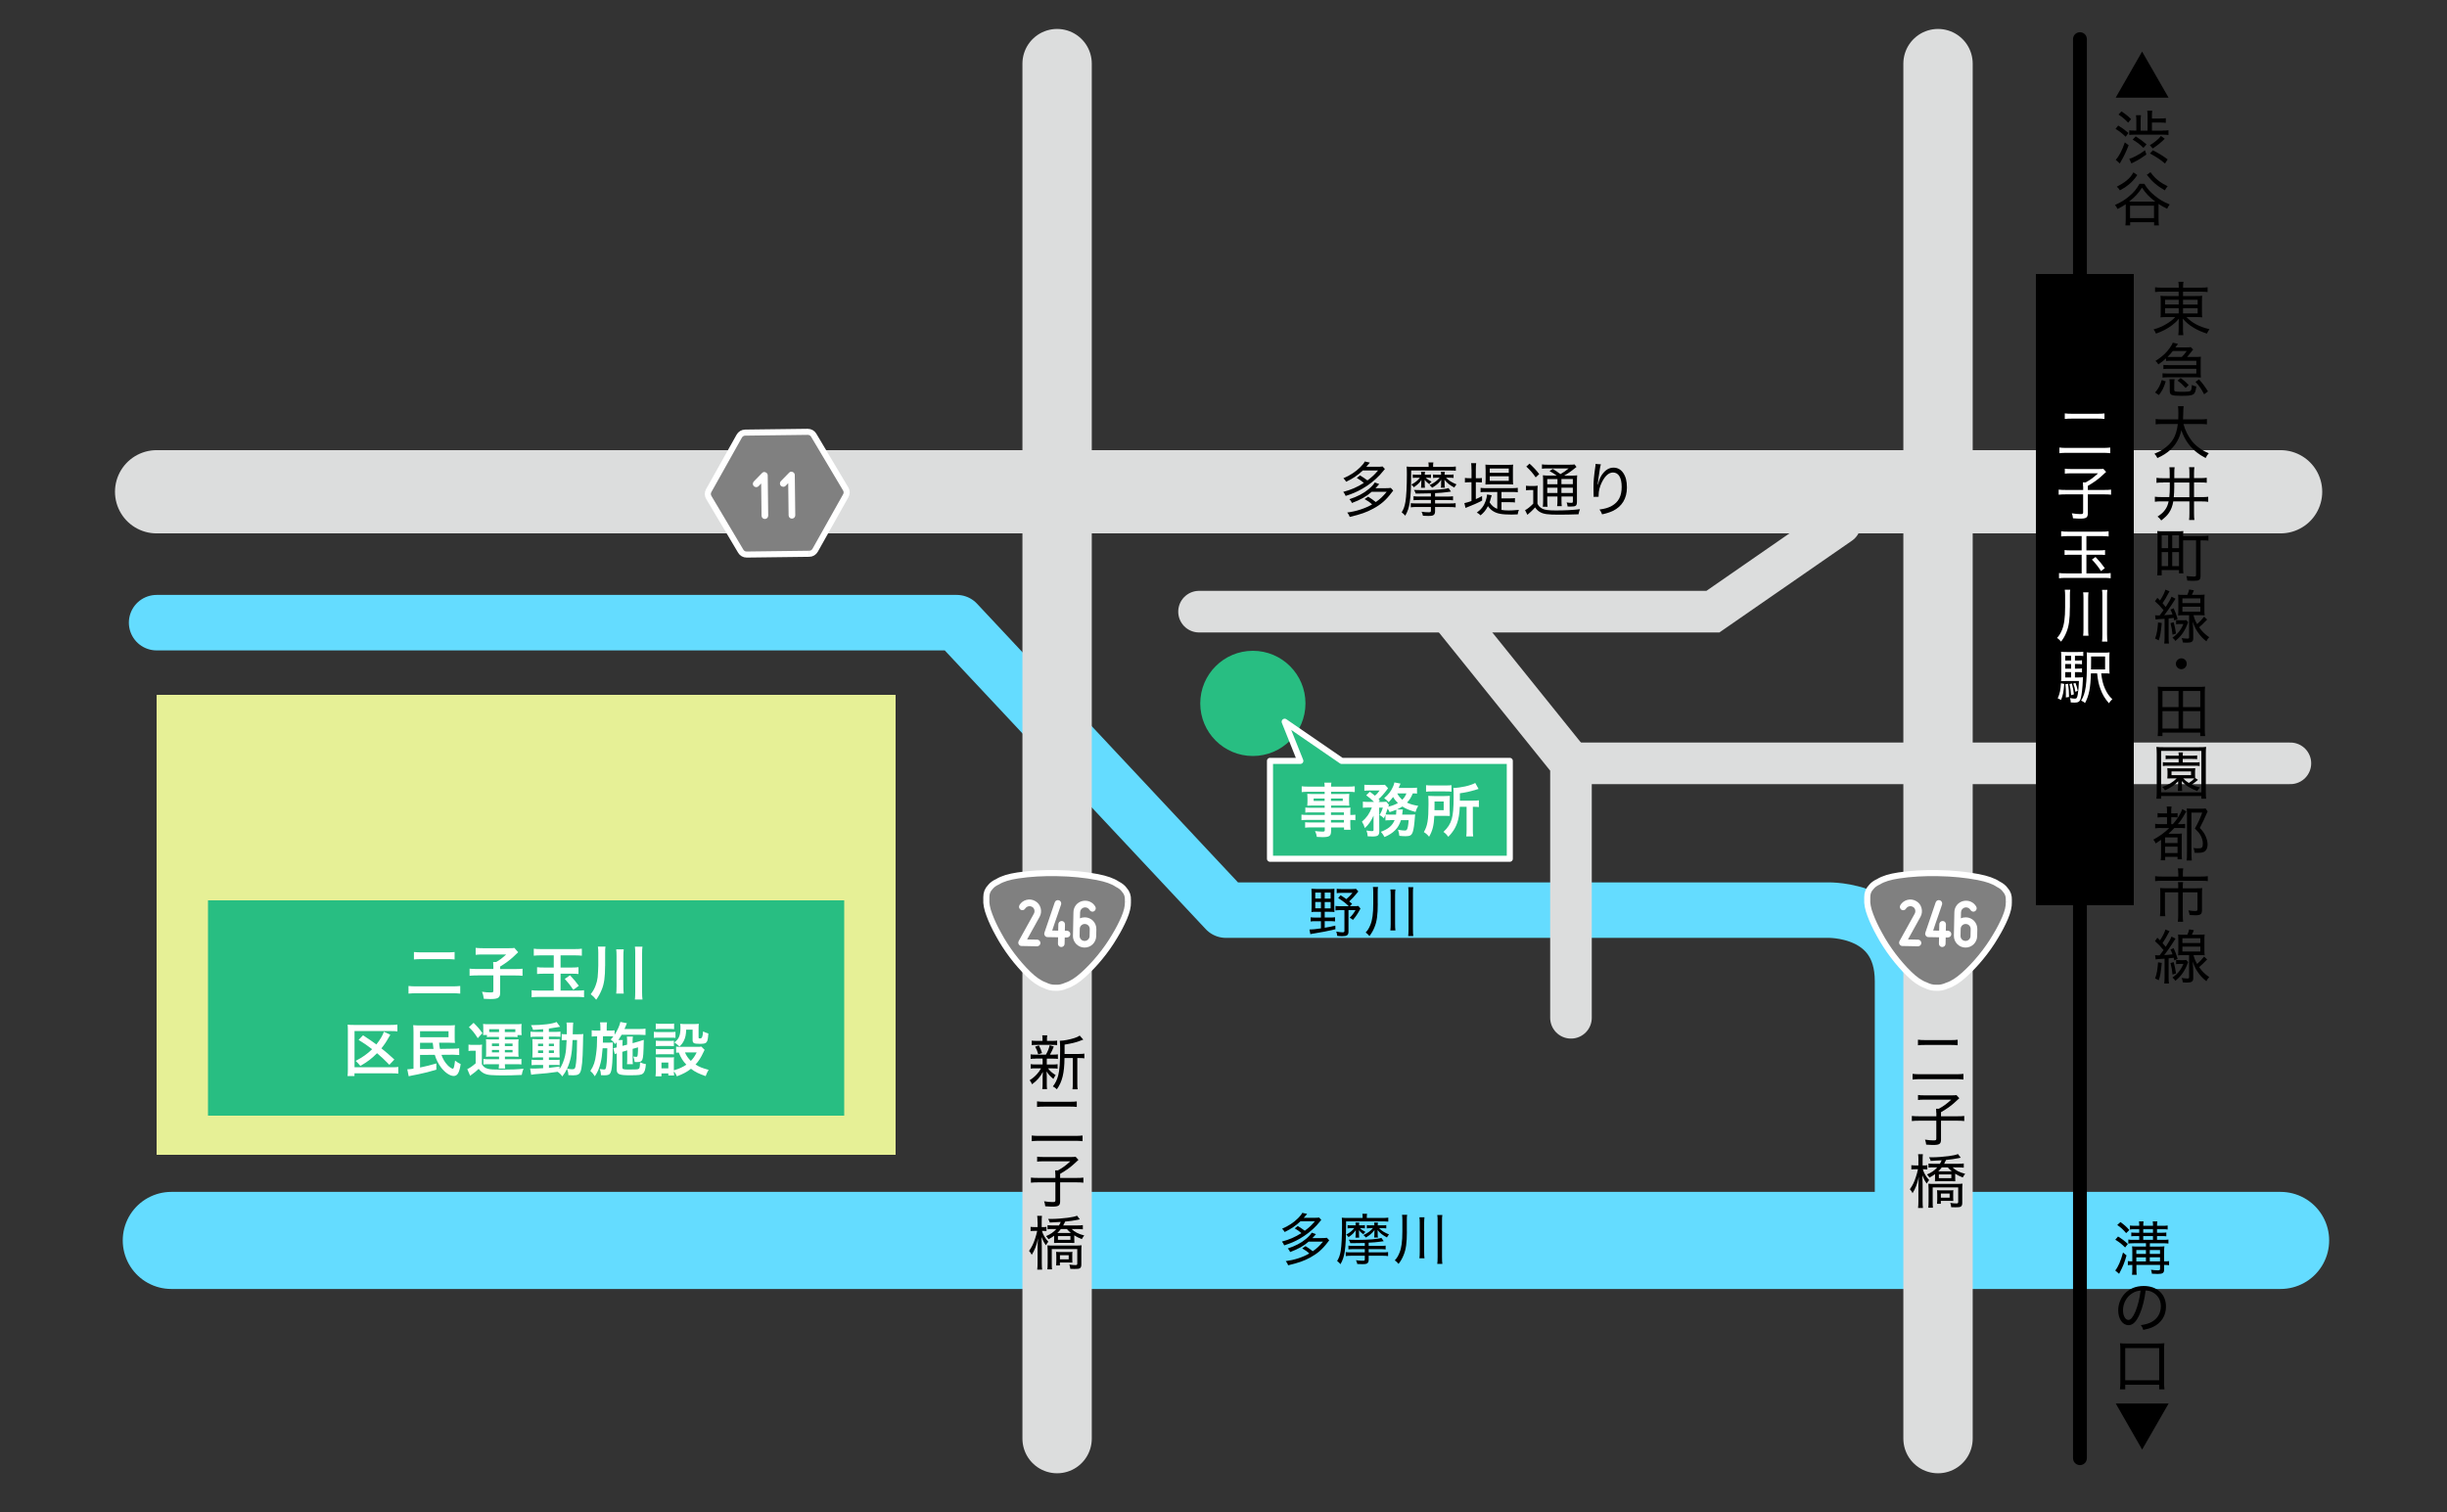 <?xml version="1.0" encoding="UTF-8"?>
<svg xmlns="http://www.w3.org/2000/svg" id="_レイヤー_1" viewBox="0 0 500 309">
  <rect x="0" y="0" width="500" height="309" fill="#333333" stroke="none"/>
  <defs>
    <style>.cls-1{fill:gray;}.cls-1,.cls-2,.cls-3,.cls-4,.cls-5,.cls-6{stroke-miterlimit:10;}.cls-1,.cls-7{stroke:#fff;stroke-width:1.24px;}.cls-2{stroke-width:8.5px;}.cls-2,.cls-7,.cls-3,.cls-4,.cls-5,.cls-6,.cls-8{fill:none;stroke-linecap:round;}.cls-2,.cls-3,.cls-4{stroke:#dcdddd;}.cls-7,.cls-8{stroke-linejoin:round;}.cls-3{stroke-width:17.01px;}.cls-9{fill:#e6f096;}.cls-10{fill:#fff;}.cls-11{fill:#28be82;}.cls-4{stroke-width:14.17px;}.cls-5{stroke:#000;stroke-width:2.83px;}.cls-6{stroke-width:19.84px;}.cls-6,.cls-8{stroke:#64dcff;}.cls-8{stroke-width:11.34px;}</style>
  </defs>
  <line class="cls-3" x1="32" y1="100.5" x2="466" y2="100.5"></line>
  <line class="cls-6" x1="35" y1="253.5" x2="466" y2="253.5"></line>
  <path class="cls-8" d="m32,127.25h163.5l55,58.75h123s15.25-.5,15.25,14.5v52.77"></path>
  <path d="m434.52,256.57c-.43,1.5-.7,2.17-1.39,3.5-.05.08-.07.14-.13.25l-.79-.68c.59-.72,1.12-1.93,1.59-3.67l.72.6Zm-1.74-3.87c.82.5,1.26.84,2.01,1.52l-.56.72c-.76-.76-1.2-1.1-2.01-1.58l.56-.66Zm.49-2.95c.77.54,1.17.9,1.82,1.62l-.65.64c-.65-.76-1.04-1.13-1.82-1.66l.65-.6Zm2.69,4.33c-.53,0-.73.01-1.08.06v-.82c.34.05.54.06,1.08.06h1.15v-.77h-.67c-.44,0-.65.01-.95.05v-.78c.29.04.49.05.95.05h.67v-.72h-.92c-.46,0-.71.01-.97.06v-.82c.26.05.52.06,1,.06h.9c0-.37-.01-.59-.06-.89h.94c-.05.29-.06.43-.06.89h1.99c0-.43-.01-.62-.06-.89h.95c-.05.26-.07.52-.07.89h1.15c.52,0,.73-.01,1.02-.06v.82c-.26-.05-.52-.06-1.02-.06h-1.15v.72h.96c.44,0,.65-.01.94-.05v.78c-.31-.04-.52-.05-.95-.05h-.95v.77h1.2c.58,0,.79-.01,1.13-.06v.82c-.34-.05-.6-.06-1.15-.06h-2.64v.68h1.81c.52,0,.94-.02,1.16-.06-.05.29-.06.65-.06,1.22v1.86h.12c.41,0,.62-.01.89-.05v.84c-.29-.05-.56-.06-.89-.06h-.12v.92c0,.72-.28.92-1.32.92-.29,0-.7-.02-1.18-.05-.02-.29-.08-.53-.19-.8.58.07.98.11,1.38.11s.48-.06.48-.3v-.8h-4.83v.71c0,.58.01.98.06,1.3h-.96c.05-.42.06-.77.06-1.3v-.71c-.54,0-.62.01-.91.05v-.83c.28.04.53.05.91.05v-1.9c0-.59-.01-.85-.05-1.18.32.04.62.05,1.16.05h1.68v-.68h-2.52Zm2.52,1.39h-1.96v.79h1.96v-.79Zm0,1.49h-1.96v.83h1.96v-.83Zm-.55-5.03h1.99v-.72h-1.99v.72Zm0,1.45h1.99v-.77h-1.99v.77Zm3.43,2.88v-.79h-2.09v.79h2.09Zm0,1.52v-.83h-2.09v.83h2.09Z"></path>
  <path d="m439.64,270.16c1.2-.64,1.89-1.81,1.89-3.2,0-1.31-.64-2.36-1.77-2.91-.42-.2-.76-.29-1.34-.32-.2,1.76-.64,3.53-1.2,4.8-.68,1.57-1.4,2.29-2.3,2.29-1.21,0-2.1-1.28-2.1-3.03,0-1.25.46-2.45,1.28-3.36.97-1.07,2.31-1.62,3.95-1.62,2.72,0,4.53,1.68,4.53,4.21,0,1.86-.95,3.35-2.63,4.15-.58.28-1.08.43-2,.62-.16-.48-.24-.64-.52-.97,1.04-.17,1.62-.34,2.21-.65Zm-3.97-5.85c-1.16.73-1.87,2.05-1.87,3.48,0,1.09.48,1.96,1.1,1.96.47,0,.92-.55,1.42-1.68.48-1.12.91-2.83,1.07-4.32-.7.06-1.19.22-1.71.56Z"></path>
  <path d="m433.17,283.93c.06-.44.08-.85.08-1.42v-6.7c0-.53-.02-.86-.06-1.3.42.05.72.06,1.31.06h6.44c.58,0,.88-.01,1.31-.06-.05.38-.06.73-.06,1.3v6.7c0,.55.02,1.01.08,1.42h-1.08v-.94h-6.94v.94h-1.08Zm1.08-1.85h6.94v-6.58h-6.94v6.58Z"></path>
  <path d="m432.31,286.82h10.81l-5.41,9.42-5.4-9.42Z"></path>
  <path d="m443.11,19.96h-10.81l5.4-9.42,5.41,9.42Z"></path>
  <path d="m432.82,25.66c.78.47,1.26.82,2.09,1.51l-.56.78c-.82-.77-1.27-1.12-2.08-1.61l.55-.68Zm2.13,4.02c-.49,1.28-1,2.35-1.55,3.26-.14.25-.18.31-.25.47l-.84-.76c.62-.62,1.31-1.92,1.86-3.55l.78.58Zm-1.47-6.91c.86.56,1.26.89,1.97,1.57l-.6.73c-.64-.68-1.16-1.13-1.97-1.66l.6-.65Zm8.35,3.92c.55,0,.95-.02,1.26-.07v.97c-.36-.05-.72-.07-1.25-.07h-5.58c-.54,0-.8.01-1.19.06v-.95c.34.05.6.06,1.15.06h.3v-2.1c0-.41-.02-.72-.07-1.04h1.02c-.05.3-.07.64-.07,1.06v2.09h1.42v-3.05c0-.41-.02-.73-.07-1.03h1.03c-.05.28-.07.61-.07,1.04v.56h1.71c.46,0,.78-.02,1.12-.07v.96c-.34-.05-.66-.07-1.13-.07h-1.7v1.66h2.12Zm-3.26,4.89c-.94.68-1.54,1.06-2.54,1.56-.3.14-.37.18-.52.26l-.43-.95c.32-.07.68-.22,1.28-.53.8-.41,1.22-.68,1.93-1.21l.28.86Zm-2.17-3.71c.91.58,1.38.92,2.21,1.64l-.64.71c-.77-.76-1.28-1.14-2.2-1.69l.62-.66Zm2.89,1.8c.54-.32.78-.49,1.33-.94.47-.38.61-.54.92-.95l.79.58c-.8.79-1.38,1.26-2.45,1.98l-.6-.67Zm3.09,3.75c-1.01-.85-1.55-1.21-3.07-2.06l.59-.64c1.25.62,2.05,1.13,3.02,1.85l-.54.85Z"></path>
  <path d="m438.15,37.56c.58.96,1.14,1.61,2.08,2.39.97.8,1.82,1.31,3.11,1.83-.19.24-.41.6-.53.88-.83-.41-1.06-.53-1.75-.98v3.15c0,.54.02.88.07,1.24h-.98v-.65h-4.89v.65h-.98c.05-.36.07-.74.07-1.25v-3.08c-.52.36-.86.56-1.68.97-.16-.35-.26-.52-.52-.82,1.21-.54,2.03-1.03,2.93-1.8.95-.79,1.5-1.48,2.09-2.53h1Zm-1.43-1.79c-.61.9-1.09,1.42-1.88,2.05-.53.42-.59.47-1.67,1.08-.25-.36-.37-.52-.64-.74.88-.47,1.49-.85,1.99-1.26.64-.52,1-.95,1.4-1.67l.79.54Zm3.37,5.43h.3c-1.18-.88-1.97-1.71-2.71-2.85-.73,1.14-1.45,1.92-2.64,2.85h5.05Zm-4.85,3.37h4.89v-2.54h-4.89v2.54Zm4.17-9.38c.64.88,1.12,1.36,1.94,1.96.42.3.74.49,1.57.91-.2.23-.42.54-.58.84-1.64-.96-2.47-1.67-3.68-3.17l.74-.54Z"></path>
  <line class="cls-5" x1="425" y1="8" x2="425" y2="298"></line>
  <path d="m277.91,97.16c.62.38,1.03.67,1.5,1.02,1-.74,1.46-1.19,2.18-2.04h-3.12c-1.03.98-2.01,1.65-3.41,2.31-.16-.28-.31-.47-.56-.71,1.38-.59,2.52-1.33,3.47-2.29.47-.47.72-.78.9-1.14l1.04.23q-.12.14-.41.48c-.11.13-.19.23-.32.37h2.23c.48,0,.82-.01,1.1-.06l.47.52c-.52.62-.85,1.02-1.01,1.19-1.02,1.09-2.29,2.1-3.62,2.85-1.07.61-1.98,1.01-3.39,1.46-.11-.29-.25-.54-.49-.83,1.57-.41,2.85-.96,4.21-1.83-.4-.35-.83-.65-1.44-1.02l.67-.52Zm2.36,3.36c-1.09.95-2.24,1.6-4.02,2.27-.18-.38-.29-.54-.52-.77,1.61-.52,2.89-1.19,3.91-2.04.6-.5,1.01-.94,1.27-1.38l.91.32c-.42.48-.5.59-.77.85h2.01c.48,0,.83-.02,1.12-.06l.5.54c-.14.18-.17.2-.34.44-1.16,1.54-2.19,2.42-3.77,3.27-1.34.73-2.51,1.14-4.77,1.68-.17-.42-.22-.53-.52-.9,1.86-.24,3.63-.82,5.09-1.65-.47-.44-.83-.7-1.54-1.1l.73-.49c.67.42.96.64,1.56,1.1.9-.62,1.46-1.16,2.22-2.09h-3.09Z"></path>
  <path d="m291.92,95.22c0-.32-.01-.52-.06-.72h1.03c-.05.19-.06.37-.06.73v.18h3.33c.59,0,.92-.01,1.31-.07v.86c-.37-.04-.71-.05-1.25-.05h-7.87c-.01,3.49-.08,5.09-.3,6.52-.17,1.12-.42,1.85-.91,2.72-.25-.3-.47-.49-.73-.68.41-.67.61-1.26.77-2.18.18-1.09.29-3.12.29-5.56,0-.82-.01-1.2-.05-1.62.42.05.76.06,1.22.06h3.28v-.19Zm.48,5.6c-.59.01-1.62.04-2.16.04h-.98c-.07-.29-.13-.41-.34-.73.65.02,1.19.04,1.82.04,2.43,0,4.51-.17,5.24-.43l.5.72q-.17.02-.95.13c-.56.08-1.32.14-2.3.19v.7h2.41c.6,0,.91-.01,1.26-.06v.83c-.38-.05-.7-.06-1.26-.06h-2.41v.7h2.96c.61,0,.9-.01,1.24-.06v.86c-.35-.05-.66-.07-1.25-.07h-2.95v.92c0,.42-.16.68-.46.8-.18.07-.44.1-.9.1-.31,0-.67-.01-1.12-.04-.06-.31-.11-.47-.28-.82.5.07.95.11,1.42.11.43,0,.49-.04.49-.36v-.72h-2.89c-.5,0-.85.02-1.22.07v-.85c.29.04.52.05,1.22.05h2.89v-.7h-2.34c-.43,0-.84.01-1.21.05v-.82c.31.05.61.06,1.21.06h2.34v-.65Zm-3.08-3.19c-.31,0-.5.01-.65.05v-.72c.13.04.34.05.68.05h1.06c0-.3-.01-.4-.05-.6h.82c-.04.2-.05.29-.05.6h.6c.31,0,.48-.01.66-.05v.72c-.19-.04-.32-.05-.66-.05h-.41c.33.3.53.44,1.2.82-.24.2-.34.31-.47.5-.48-.36-.71-.58-.96-.9.01.12.01.17.02.29.01.2.01.32.01.34v.4c0,.23.01.44.04.6h-.8c.02-.18.05-.42.05-.61v-.41c0-.2.01-.4.04-.59-.44.65-.76.95-1.56,1.51-.14-.22-.29-.38-.5-.55.83-.46,1.24-.79,1.74-1.39h-.8Zm4.22,0c-.3,0-.43.01-.72.05v-.72c.22.04.4.05.73.05h.91c0-.26-.01-.42-.05-.59h.82c-.04.22-.05.29-.05.59h1.05c.37,0,.59-.01.78-.05v.72c-.23-.04-.46-.05-.77-.05h-.78c.64.62,1.15.94,2.15,1.36-.2.24-.3.36-.44.65-.97-.52-1.44-.89-2.03-1.6.02.24.04.4.04.61v.4c0,.22.01.42.06.61h-.83c.04-.18.05-.36.05-.6v-.41c0-.11.01-.31.04-.6-.56.73-1.04,1.14-1.88,1.62-.18-.24-.26-.34-.52-.53.96-.47,1.47-.84,2.07-1.51h-.63Z"></path>
  <path d="m300.67,95.97c0-.55-.02-.97-.07-1.32h1.03c-.05.36-.07.77-.07,1.33v1.76h.28c.44,0,.65-.01.96-.05v.9c-.41-.02-.62-.04-.96-.04h-.28v3.45c.53-.23.71-.32,1.27-.62l.02.91c-.96.52-1.86.91-2.78,1.26-.14.05-.55.22-.62.25l-.23-.98c.3-.05.88-.23,1.45-.44v-3.83h-.36c-.37,0-.67.01-.98.06v-.94c.32.05.59.06,1.01.06h.34v-1.77Zm5.26,4.57h-2.3c-.53,0-.79.01-1.1.06v-.9c.36.05.64.06,1.1.06h5.35c.49,0,.8-.02,1.15-.07v.92c-.31-.05-.67-.07-1.15-.07h-2.18v1.31h1.67c.49,0,.77-.01,1.08-.06v.9c-.31-.05-.58-.06-1.08-.06h-1.67v1.58c.42.07.88.11,1.46.11s1-.02,2.1-.12c-.13.31-.2.56-.25.92-.62.02-.96.04-1.25.04-2.03,0-2.96-.18-3.79-.71-.41-.26-.7-.55-1.04-1.01-.42.82-.83,1.32-1.51,1.88-.23-.25-.42-.4-.76-.56.92-.67,1.45-1.37,1.8-2.36.16-.44.26-.92.3-1.35l.94.17q-.06.17-.18.59c-.12.48-.14.55-.25.85.43.68.9,1.08,1.57,1.33v-3.44Zm-1.35-1.56c-.47,0-.68.01-1.06.04.02-.3.04-.67.04-1.13v-1.82c0-.44-.01-.82-.04-1.12.35.04.66.05,1.13.05h3.41c.5,0,.79-.01,1.13-.05-.04.28-.05.54-.05.98v2c0,.5.01.77.05,1.08-.32-.02-.68-.04-1.16-.04h-3.44Zm-.18-2.36h3.89v-.88h-3.89v.88Zm0,1.64h3.89v-.92h-3.89v.92Z"></path>
  <path d="m311.82,99.26c.28.05.48.06.86.06h.62c.36,0,.62-.01.9-.06-.04.38-.05.67-.05,1.28v2.4c.24.49.48.73.98,1.01.48.26,1.29.37,2.73.37,1.92,0,3.47-.08,4.98-.26-.14.35-.24.67-.3,1.04-1.27.05-2.83.08-3.97.08-2.33,0-3.13-.11-3.87-.52-.4-.22-.64-.44-1.03-.96-.4.44-.47.5-.82.84-.23.2-.25.23-.43.38-.13.11-.17.14-.32.29l-.48-.95c.43-.2,1.07-.71,1.67-1.33v-2.78h-.7c-.32,0-.53.01-.78.06v-.96Zm.72-4.5c.83.76,1.36,1.32,1.97,2.13l-.72.67c-.61-.89-1.1-1.45-1.92-2.21l.67-.6Zm5.54,2.42c-.43-.32-1-.66-1.46-.91l.66-.44c.58.35.88.55,1.57,1.06.71-.41,1.07-.66,1.68-1.16h-4.25c-.56,0-.86.01-1.21.06v-.89c.34.06.66.07,1.31.07h4.1c.72,0,1.03-.01,1.25-.06l.4.52c-.11.08-.17.12-.3.23-.85.7-1.43,1.09-2.23,1.54h1.39c.65,0,1.01-.01,1.28-.06-.04.32-.05.76-.05,1.45v3.89c0,.89-.19,1.04-1.25,1.04q-.16,0-.66-.01c-.05-.36-.08-.55-.2-.83.41.06.62.08,1,.08.23,0,.28-.06.28-.34v-.95h-2.33v.66c0,.64.01.97.06,1.31h-.95c.05-.3.07-.71.07-1.31v-.66h-2.09v.82c0,.65.01.98.07,1.27h-.98c.05-.32.07-.67.07-1.27v-3.79c0-.72-.01-1.03-.05-1.37.35.05.73.06,1.31.06h1.51Zm-1.93.72v1.06h2.09v-1.06h-2.09Zm0,2.84h2.09v-1.07h-2.09v1.07Zm2.9-1.79h2.33v-1.06h-2.33v1.06Zm2.33.72h-2.33v1.07h2.33v-1.07Z"></path>
  <path d="m326.53,99.02q.02-.08.08-.32c.16-.65.38-1.18.72-1.68.66-.96,1.45-1.45,2.36-1.45.82,0,1.49.36,1.98,1.07.53.77.76,1.67.76,3,0,2.21-1,3.87-2.87,4.77-.59.28-1.32.52-2.2.7-.18-.48-.26-.62-.54-.98,1.15-.16,1.77-.34,2.49-.73,1.4-.78,2.05-2,2.05-3.9s-.65-2.94-1.77-2.94c-.85,0-1.62.67-2.28,2-.44.88-.66,1.77-.66,2.67v.29l-1.03.02c.01-.06.01-.11.01-.13,0-.04,0-.11-.01-.23,0-.12-.02-1.4-.02-1.55,0-1.21.08-2.23.4-4.44.02-.18.02-.24.02-.38l1.1.08c-.14.42-.18.59-.48,2.69-.11.76-.13,1.02-.17,1.44h.05Z"></path>
  <path d="m265.19,250.56c.59.36.97.63,1.42.96.94-.7,1.38-1.12,2.06-1.93h-2.95c-.98.93-1.91,1.56-3.22,2.19-.15-.26-.29-.44-.53-.67,1.3-.56,2.38-1.26,3.28-2.17.44-.44.68-.74.85-1.08l.99.22q-.11.14-.39.45c-.1.12-.18.22-.31.35h2.11c.45,0,.77-.01,1.04-.06l.44.49c-.49.59-.81.96-.95,1.12-.96,1.03-2.17,1.98-3.42,2.7-1.01.58-1.87.95-3.21,1.38-.1-.27-.24-.51-.46-.78,1.49-.39,2.7-.91,3.98-1.73-.37-.33-.78-.61-1.36-.96l.63-.49Zm2.23,3.17c-1.03.9-2.12,1.51-3.8,2.14-.17-.36-.27-.51-.49-.73,1.52-.49,2.73-1.12,3.7-1.93.57-.48.95-.88,1.2-1.3l.86.31c-.4.45-.48.56-.73.8h1.91c.45,0,.78-.02,1.05-.06l.48.51c-.14.17-.16.19-.32.42-1.1,1.45-2.08,2.29-3.56,3.1-1.27.69-2.37,1.08-4.51,1.59-.16-.4-.2-.5-.49-.85,1.76-.23,3.43-.77,4.81-1.56-.44-.42-.78-.66-1.45-1.04l.69-.46c.63.4.91.6,1.47,1.04.85-.59,1.38-1.1,2.1-1.97h-2.92Z"></path>
  <path d="m278.43,248.73c0-.31-.01-.49-.06-.68h.97c-.04.18-.06.35-.06.69v.17h3.15c.55,0,.87-.01,1.24-.07v.82c-.35-.03-.67-.05-1.18-.05h-7.44c-.01,3.3-.08,4.81-.28,6.17-.16,1.05-.4,1.75-.86,2.57-.24-.28-.44-.46-.69-.65.39-.64.58-1.19.73-2.06.17-1.03.27-2.95.27-5.26,0-.77-.01-1.13-.05-1.53.4.05.71.06,1.16.06h3.1v-.18Zm.45,5.29c-.56.01-1.53.03-2.04.03h-.93c-.07-.27-.12-.39-.32-.69.61.02,1.12.03,1.72.03,2.3,0,4.26-.16,4.95-.41l.48.68q-.16.02-.9.12c-.53.08-1.25.14-2.18.18v.66h2.28c.57,0,.86-.01,1.19-.06v.78c-.36-.05-.66-.06-1.19-.06h-2.28v.66h2.8c.58,0,.85-.01,1.17-.06v.82c-.33-.05-.62-.07-1.18-.07h-2.79v.87c0,.4-.15.65-.43.76-.17.07-.42.09-.85.09-.29,0-.63-.01-1.05-.03-.06-.29-.1-.44-.26-.77.48.07.9.1,1.34.1.41,0,.46-.03.46-.34v-.68h-2.73c-.48,0-.8.02-1.16.07v-.81c.27.03.49.05,1.16.05h2.73v-.66h-2.21c-.41,0-.79.01-1.14.05v-.77c.29.05.58.06,1.14.06h2.21v-.61Zm-2.91-3.02c-.29,0-.48.01-.61.05v-.68c.12.03.32.05.65.05h1c0-.28-.01-.37-.04-.57h.77c-.03.19-.04.27-.04.57h.57c.29,0,.45-.01.62-.05v.68c-.18-.03-.31-.05-.62-.05h-.39c.32.28.5.42,1.13.77-.23.19-.32.29-.44.48-.45-.34-.67-.54-.91-.85.01.11.01.16.02.27.01.19.01.31.01.32v.37c0,.22.01.42.03.57h-.76c.02-.17.04-.4.04-.58v-.39c0-.19.01-.37.03-.56-.42.61-.71.9-1.47,1.43-.14-.2-.27-.36-.48-.52.78-.43,1.17-.75,1.64-1.32h-.76Zm3.99,0c-.28,0-.41.01-.68.05v-.68c.2.03.37.05.69.05h.86c0-.25-.01-.4-.04-.56h.77c-.03.2-.04.27-.04.56h1c.35,0,.56-.01.74-.05v.68c-.22-.03-.43-.05-.73-.05h-.74c.6.59,1.09.88,2.03,1.28-.19.23-.28.34-.42.61-.92-.49-1.36-.84-1.92-1.51.02.23.03.37.03.58v.37c0,.2.01.4.06.58h-.78c.03-.17.04-.34.04-.57v-.39c0-.1.01-.29.03-.57-.53.69-.99,1.08-1.78,1.53-.17-.23-.25-.32-.49-.5.91-.44,1.39-.79,1.96-1.43h-.6Z"></path>
  <path d="m287.47,251.69c0,2.27-.18,3.63-.66,4.78-.28.71-.58,1.22-1.04,1.83-.28-.34-.43-.48-.77-.73.4-.42.68-.86.95-1.53.42-1,.6-2.32.6-4.41v-2.29c0-.45-.02-.7-.07-1.07h1.05c-.06.27-.07.51-.07,1.09v2.32Zm3.6-2.94c-.04.34-.07.65-.07,1.13v5.94c0,.62.02.98.07,1.33h-1.04c.05-.32.07-.7.07-1.31v-5.94c0-.53-.02-.85-.07-1.13h1.04Zm3.65-.45c-.06.34-.07.59-.07,1.17v7.38c0,.71.02,1.08.07,1.44h-1.04c.05-.34.07-.76.07-1.44v-7.38c0-.57-.01-.82-.07-1.17h1.04Z"></path>
  <path d="m268.99,186.34c-.43,0-.79.01-1.02.05.03-.27.04-.66.04-1.09v-2.63c0-.46-.01-.76-.04-1.04.34.03.67.05,1.07.05h2.6c.5,0,.77-.01,1.03-.05-.02.25-.03.57-.03,1.04v2.68c0,.53.01.81.03,1.04-.2-.03-.54-.05-.99-.05h-1v1.17h1.11c.44,0,.68-.01,1-.06v.86c-.32-.04-.53-.06-1-.06h-1.11v1.35c.76-.12,1.17-.2,2.17-.44l.02.75c-1.68.39-2.71.59-4.21.83-.46.07-.6.09-.91.17l-.19-.95c.59,0,1.25-.07,2.35-.23v-1.47h-1.09c-.43,0-.69.01-1.01.06v-.86c.28.05.59.06,1.02.06h1.08v-1.17h-.92Zm-.24-3.93v1.22h1.16v-1.22h-1.16Zm0,1.93v1.29h1.16v-1.29h-1.16Zm1.93-.7h1.21v-1.22h-1.21v1.22Zm0,2h1.21v-1.29h-1.21v1.29Zm6.87-3.46q-.14.15-.52.62c-.44.54-.76.88-1.34,1.41.2.17.29.25.59.5l-.46.48h.86c.44,0,.67-.01.87-.05l.44.54c-.59,1.1-.94,1.61-1.54,2.32-.23-.2-.39-.32-.66-.45.54-.54.79-.88,1.19-1.56h-1.44v4.41c0,.7-.31.92-1.27.92-.31,0-.58-.01-1.03-.06-.06-.41-.09-.57-.2-.88.56.1.94.15,1.26.15s.41-.06.41-.27v-4.26h-.82c-.44,0-.71.01-1,.06v-.92c.31.05.51.06,1,.06h1.71c-.61-.61-1.16-1.03-2.17-1.67l.5-.57c.56.35.77.5,1.17.79.5-.42.9-.84,1.25-1.28h-2.23c-.42,0-.68.01-.99.06v-.9c.28.05.57.06,1.03.06h2.04c.44,0,.67-.01.87-.05l.48.54Z"></path>
  <path d="m281.52,184.69c0,2.27-.18,3.63-.66,4.78-.28.71-.58,1.22-1.04,1.83-.28-.34-.43-.48-.77-.73.4-.42.68-.86.95-1.53.42-1,.6-2.32.6-4.41v-2.29c0-.45-.02-.7-.07-1.07h1.05c-.06.27-.07.51-.07,1.09v2.32Zm3.61-2.94c-.05.34-.07.65-.07,1.13v5.94c0,.62.02.98.07,1.33h-1.04c.04-.32.07-.7.07-1.31v-5.94c0-.53-.02-.85-.07-1.13h1.04Zm3.65-.45c-.06.34-.07.59-.07,1.17v7.38c0,.71.02,1.08.07,1.44h-1.04c.04-.34.07-.76.07-1.44v-7.38c0-.57-.01-.82-.07-1.17h1.04Z"></path>
  <rect class="cls-9" x="32" y="142" width="151" height="94"></rect>
  <rect class="cls-11" x="42.5" y="184" width="130" height="44"></rect>
  <line class="cls-4" x1="216" y1="13" x2="216" y2="294"></line>
  <line class="cls-4" x1="396" y1="13" x2="396" y2="294"></line>
  <polyline class="cls-2" points="376 107 350 125 245 125"></polyline>
  <polyline class="cls-2" points="296.68 125.78 321 156 321 208"></polyline>
  <line class="cls-2" x1="321" y1="156" x2="468" y2="156"></line>
  <circle class="cls-11" cx="256" cy="143.75" r="10.75"></circle>
  <path class="cls-1" d="m230.46,184.32c0-.13.02-.26.01-.39.03-.82-.2-1.49-.72-2.07-.33-.46-.81-.85-1.46-1.17h0c-.94-.64-2.29-1.1-4.07-1.45-2.44-.47-5.28-.76-8.13-.8-2.84-.07-5.68.1-8.12.47-1.79.27-3.15.68-4.12,1.28,0,0,0,0,0,0-.66.3-1.16.66-1.51,1.11-.54.56-.8,1.22-.8,2.04,0,.13,0,.26,0,.39-.07.91.14,1.99.62,3.25.47,1.27,1.1,2.61,1.86,3.96,1.58,2.95,3.8,5.85,6.03,8.04,1.19,1.17,2.31,1.96,3.42,2.36.73.37,1.43.54,2.17.52.74.05,1.45-.09,2.2-.43,1.13-.36,2.27-1.1,3.51-2.22,2.32-2.09,4.65-4.9,6.35-7.78.81-1.32,1.49-2.64,2.02-3.88.53-1.25.78-2.31.75-3.23"></path>
  <path class="cls-10" d="m208.3,184.98c.34-.55.81-.91,1.45-1.08.61-.16,1.24-.06,1.78.25.56.31.93.79,1.11,1.43.16.61.09,1.24-.21,1.78-.34.63-.68,1.23-1,1.81-.54,1-1.21,2.14-1.56,2.82l2.05.04c.38,0,.67.31.67.69,0,.38-.31.67-.69.67l-3.17-.06c-.24,0-.44-.12-.57-.34-.12-.22-.12-.43-.01-.67l3.11-5.61c.13-.25.15-.51.09-.78-.08-.27-.23-.47-.47-.6-.24-.13-.51-.17-.78-.1-.26.07-.46.22-.62.45-.19.32-.6.43-.93.24-.32-.22-.43-.62-.24-.94Z"></path>
  <path class="cls-10" d="m213.5,191.21c-.12-.17-.16-.37-.09-.61l2.11-6.19c.12-.35.49-.54.87-.42.28.1.46.38.45.66,0,.04-.02.11-.03.21-.26.76-.51,1.48-.74,2.17-.41,1.17-.87,2.49-1.07,3.14l1.22.02.03-1.3c0-.38.31-.67.69-.67s.67.31.67.69l-.03,1.3h.45c.38.02.67.32.67.7s-.31.67-.69.67h-.45s-.03,1.29-.03,1.29c0,.38-.31.67-.69.67s-.67-.31-.67-.69l.03-1.3-2.15-.04c-.24,0-.42-.11-.55-.29Z"></path>
  <path class="cls-10" d="m219.24,191.22l.1-4.82c.02-1.08.75-2.01,1.82-2.26,1.04-.25,2.14.2,2.66,1.16.18.33.06.72-.27.93-.33.18-.74.06-.92-.27-.23-.4-.7-.61-1.14-.49-.46.1-.78.51-.79.96l-.03,1.25c.33-.15.67-.21,1.02-.21,1.32.03,2.36,1.11,2.33,2.43l-.03,1.42c-.03,1.32-1.11,2.36-2.43,2.33-1.3-.03-2.36-1.11-2.33-2.43Zm1.39-1.39l-.03,1.42c-.01.57.43,1.03,1,1.04s1.03-.43,1.04-1l.03-1.42c.01-.57-.43-1.03-1-1.04-.57-.01-1.03.43-1.04,1Z"></path>
  <path class="cls-1" d="m410.46,184.32c0-.13.02-.26.01-.39.03-.82-.2-1.49-.72-2.07-.33-.46-.81-.85-1.46-1.17h0c-.94-.64-2.29-1.1-4.07-1.45-2.44-.47-5.28-.76-8.13-.8-2.84-.07-5.68.1-8.12.47-1.79.27-3.15.68-4.12,1.28,0,0,0,0,0,0-.66.3-1.16.66-1.51,1.11-.54.56-.8,1.22-.8,2.04,0,.13,0,.26,0,.39-.07.91.14,1.99.62,3.25.47,1.27,1.1,2.61,1.86,3.96,1.58,2.95,3.8,5.85,6.03,8.04,1.19,1.17,2.31,1.96,3.42,2.36.73.37,1.43.54,2.17.52.74.05,1.45-.09,2.2-.43,1.13-.36,2.27-1.1,3.51-2.22,2.32-2.09,4.65-4.9,6.35-7.78.81-1.32,1.49-2.64,2.02-3.88.53-1.25.78-2.31.75-3.23"></path>
  <path class="cls-10" d="m388.3,184.98c.34-.55.81-.9,1.45-1.08.61-.16,1.24-.06,1.78.25.56.31.93.78,1.1,1.43.16.61.09,1.24-.21,1.78-.34.63-.68,1.23-1,1.81-.54,1-1.21,2.15-1.56,2.82l2.06.04c.38,0,.67.31.67.69s-.31.67-.69.67l-3.18-.06c-.24,0-.44-.12-.58-.34-.12-.22-.12-.43-.01-.67l3.11-5.61c.13-.25.15-.51.09-.78-.08-.27-.23-.47-.47-.6-.24-.13-.51-.17-.78-.1-.26.07-.46.22-.62.46-.19.32-.6.43-.93.24-.32-.22-.43-.62-.24-.94Z"></path>
  <path class="cls-10" d="m393.5,191.21c-.12-.17-.16-.37-.09-.61l2.11-6.19c.12-.35.49-.54.87-.42.28.1.46.38.46.66,0,.04-.02.11-.03.21-.26.76-.51,1.48-.74,2.17-.41,1.17-.87,2.49-1.07,3.14l1.22.02.03-1.3c0-.38.31-.67.69-.67.38,0,.67.31.67.69l-.03,1.3h.45c.38.02.67.32.67.7s-.31.67-.69.67h-.45s-.03,1.29-.03,1.29c0,.38-.31.67-.69.67-.38,0-.67-.31-.67-.69l.03-1.3-2.16-.04c-.24,0-.42-.11-.55-.29Z"></path>
  <path class="cls-10" d="m399.24,191.22l.1-4.82c.02-1.08.75-2.01,1.82-2.26,1.04-.25,2.14.2,2.66,1.16.18.33.06.72-.27.93-.33.18-.74.06-.92-.27-.23-.4-.7-.61-1.14-.49-.46.1-.78.51-.79.96l-.03,1.25c.33-.15.67-.21,1.03-.21,1.32.03,2.36,1.11,2.33,2.43l-.03,1.42c-.03,1.32-1.11,2.36-2.43,2.33-1.3-.03-2.36-1.11-2.33-2.43Zm1.39-1.39l-.03,1.42c-.01.57.43,1.03,1,1.04.57.01,1.03-.43,1.04-1l.03-1.42c.01-.57-.43-1.03-1-1.04-.57-.01-1.03.43-1.04,1Z"></path>
  <path d="m211.61,216.35c-.46,0-.74.01-1.02.06v-.94c.29.05.53.06,1.02.06h2.1c.4-.7.6-1.2.77-1.92l.85.26c-.26.67-.5,1.16-.79,1.66h.6c.48,0,.73-.01,1.02-.06v.94c-.34-.05-.56-.06-1.02-.06h-1.24c-.01.14-.01.2-.01.29v.91h1.2c.44,0,.68-.01,1.01-.07v.92c-.3-.05-.53-.06-1.01-.06h-.94c.37.52.77.88,1.56,1.38-.22.29-.31.46-.47.78-.79-.68-.98-.89-1.4-1.55.04.56.05.72.05,1.02v1.58c0,.41.01.7.06,1.02h-.98c.05-.3.07-.61.07-1.01v-1.56c0-.28.01-.54.05-.95-.54,1.04-1.16,1.76-2.21,2.54-.14-.34-.29-.59-.49-.83.6-.38,1.06-.77,1.51-1.27.35-.38.5-.61.82-1.16h-1.09c-.5,0-.71.01-1.02.06v-.92c.3.06.53.07,1.04.07h1.39v-.91c0-.1-.01-.16-.02-.29h-1.4Zm3.36-3.63c.52,0,.74-.01,1.04-.06v.94c-.35-.05-.56-.06-1.06-.06h-3.07c-.5,0-.73.01-1.06.06v-.94c.26.05.53.06,1.08.06h1.12v-.28c0-.4-.01-.56-.06-.85h1.03c-.05.25-.06.43-.06.84v.29h1.03Zm-2.82,2.75c-.2-.71-.35-1.06-.64-1.57l.77-.26c.31.59.44.92.64,1.57l-.77.26Zm8.32-.08c.53,0,.82-.02,1.1-.07v.97c-.3-.05-.55-.06-1.04-.06h-.4v5.12c0,.64.01.95.07,1.26h-1.06c.05-.35.07-.65.07-1.26v-5.12h-1.7c-.02,3.06-.48,4.89-1.56,6.38-.32-.29-.47-.4-.82-.59.52-.65.85-1.32,1.09-2.21.28-1.06.4-2.64.4-5.5,0-.78-.02-1.27-.07-1.62h.1c.68,0,1.88-.23,2.89-.55.48-.16.8-.3,1.08-.5l.73.82q-.12.04-.43.16c-1,.4-1.81.6-3.39.86v1.92h2.94Z"></path>
  <path d="m221.19,233.22c-.46-.06-.92-.08-1.63-.08h-7.1c-.7,0-1.19.02-1.65.08v-1.16c.47.06.84.08,1.64.08h7.09c.79,0,1.16-.02,1.66-.08v1.16Zm-9.29-8.14c.42.06.89.08,1.57.08h4.95c.8,0,1.18-.01,1.6-.07v1.13c-.49-.06-.84-.07-1.6-.07h-4.94c-.72,0-1.18.02-1.58.07v-1.14Z"></path>
  <path d="m215.64,240.01c0-.32-.01-.59-.04-.83h.58c1.01-.56,1.58-.98,2.52-1.85h-5.5c-.53,0-.94.02-1.28.07v-1.02c.38.05.76.07,1.28.07h5.62c.52,0,.74-.01.96-.05l.58.64q-.36.32-1.03.94c-.7.64-1.5,1.21-2.71,1.91v.84h3.24c.73,0,1.09-.01,1.51-.07v1.04c-.46-.06-.83-.07-1.5-.07h-3.25v3.86c0,.88-.32,1.1-1.56,1.1-.35,0-.65-.01-1.48-.07-.06-.48-.1-.64-.24-1.02.72.11,1.22.16,1.73.16.47,0,.58-.06.58-.34v-3.69h-3.49c-.62,0-1.04.02-1.51.07v-1.04c.43.05.85.07,1.55.07h3.45v-.72Z"></path>
  <path d="m212,249.73c0-.66-.02-.97-.07-1.25h.98c-.05.3-.06.66-.06,1.24v1.06h.22c.34,0,.53-.01.76-.05v.86c-.23-.02-.47-.04-.74-.04h-.18c.18.72.62,1.49,1.3,2.22-.19.22-.3.36-.5.72-.4-.56-.62-1-.89-1.69.04.97.05,1.37.05,1.83v3.41c0,.65.02,1.07.07,1.42h-1c.05-.37.07-.78.07-1.42v-3.11c0-.49.02-.94.1-1.85-.37,1.57-.68,2.36-1.29,3.36-.2-.38-.28-.49-.55-.8.56-.79.89-1.45,1.24-2.53.19-.56.31-1.04.42-1.56h-.52c-.37,0-.61.01-.83.05v-.88c.2.04.44.05.83.05h.61v-1.04Zm7.99.71c.52,0,.98-.02,1.27-.07v.86c-.35-.04-.78-.06-1.22-.06h-1.07c.56.58,1.43,1.03,2.58,1.32-.2.23-.35.46-.49.74-.74-.3-1.01-.42-1.55-.77v.76c0,.24.01.52.02.8-.22-.01-.46-.02-.82-.02h-2.54c-.35,0-.59.01-.8.02q0-.1.01-.24c.01-.11.01-.31.01-.56v-.68c-.41.31-.65.46-1.15.72-.14-.25-.25-.38-.5-.64.9-.37,1.56-.83,2.11-1.45h-.79c-.47,0-.73.01-1.01.06v-.85c.31.04.62.06,1.09.06h1.24c.17-.29.23-.4.36-.72-.68.05-1.75.11-2.24.12-.07-.25-.17-.48-.34-.74.29.01.49.01.64.01.97,0,2.39-.11,3.36-.24,1-.14,1.44-.24,1.92-.42l.56.74c-.19.04-.24.05-.53.11-.54.12-1.65.28-2.47.35-.17.37-.23.5-.4.79h2.75Zm-5.98,9c.04-.29.06-.78.06-1.36v-2.5c0-.5-.01-.8-.04-1.08.26.04.55.05,1.06.05h4.75c.58,0,.92-.02,1.16-.06-.04.34-.05.73-.05,1.15v2.82c0,.38-.11.62-.32.74-.19.1-.47.13-1.08.13-.13,0-.38-.01-.86-.02-.04-.37-.07-.53-.19-.88.6.08.88.11,1.26.11.3,0,.36-.06.36-.35v-2.92h-5.21v2.82c0,.7.01,1.04.05,1.33h-.95Zm1.83-2.79c0-.35-.01-.56-.04-.82.16.02.35.04.79.04h1.78c.42,0,.6-.01.77-.04-.04.2-.04.35-.04.8v.68c0,.47,0,.55.02.73-.24-.02-.31-.02-.68-.02h-1.87v.59h-.77c.02-.22.04-.52.04-.9v-1.07Zm.92-5.47c-.23.3-.42.53-.7.79h2.75c-.36-.3-.59-.52-.8-.79h-1.25Zm-.59,2.19h2.55v-.75h-2.55v.75Zm.41,3.99h1.79v-.84h-1.79v.84Z"></path>
  <path d="m401.19,220.62c-.46-.06-.92-.08-1.63-.08h-7.1c-.7,0-1.19.02-1.66.08v-1.16c.47.06.84.08,1.64.08h7.09c.79,0,1.16-.02,1.66-.08v1.16Zm-9.29-8.14c.42.06.89.08,1.57.08h4.95c.8,0,1.17-.01,1.59-.07v1.13c-.49-.06-.84-.07-1.59-.07h-4.94c-.72,0-1.17.02-1.58.07v-1.14Z"></path>
  <path d="m395.64,227.41c0-.32-.01-.59-.04-.83h.58c1.01-.56,1.58-.98,2.52-1.85h-5.51c-.53,0-.94.02-1.28.07v-1.02c.38.05.76.07,1.28.07h5.62c.52,0,.74-.01.96-.05l.58.64q-.36.32-1.03.94c-.7.64-1.5,1.21-2.71,1.91v.84h3.24c.73,0,1.09-.01,1.51-.07v1.04c-.46-.06-.83-.07-1.5-.07h-3.25v3.86c0,.88-.32,1.1-1.56,1.1-.35,0-.65-.01-1.47-.07-.06-.48-.1-.64-.24-1.02.72.11,1.22.16,1.73.16.47,0,.58-.06.58-.34v-3.69h-3.49c-.62,0-1.04.02-1.51.07v-1.04c.43.05.85.07,1.55.07h3.46v-.72Z"></path>
  <path d="m392,237.13c0-.66-.02-.97-.07-1.25h.98c-.05.3-.06.66-.06,1.24v1.06h.22c.34,0,.53-.01.75-.05v.86c-.23-.02-.47-.04-.74-.04h-.18c.18.72.62,1.49,1.29,2.22-.19.22-.3.36-.5.72-.4-.56-.62-1-.89-1.69.04.97.05,1.37.05,1.83v3.41c0,.65.02,1.07.07,1.42h-1c.05-.37.07-.78.07-1.42v-3.11c0-.49.02-.94.1-1.85-.37,1.57-.68,2.36-1.29,3.36-.2-.38-.28-.49-.55-.8.56-.79.89-1.45,1.23-2.53.19-.56.31-1.04.42-1.56h-.52c-.37,0-.61.01-.83.05v-.88c.21.04.44.05.83.05h.61v-1.04Zm7.99.71c.52,0,.98-.02,1.27-.07v.86c-.35-.04-.78-.06-1.22-.06h-1.07c.56.58,1.43,1.03,2.58,1.32-.2.23-.35.46-.49.74-.74-.3-1.01-.42-1.55-.77v.76c0,.24.01.52.02.8-.22-.01-.46-.02-.82-.02h-2.54c-.35,0-.59.01-.8.02q0-.1.01-.24c.01-.11.01-.31.01-.56v-.68c-.41.31-.65.46-1.15.72-.14-.25-.25-.38-.5-.64.9-.37,1.56-.83,2.11-1.45h-.79c-.47,0-.73.01-1.01.06v-.85c.31.04.62.06,1.09.06h1.24c.17-.29.23-.4.36-.72-.68.05-1.75.11-2.24.12-.07-.25-.17-.48-.34-.74.29.01.49.01.64.01.97,0,2.39-.11,3.36-.24,1-.14,1.44-.24,1.92-.42l.56.74c-.19.04-.24.05-.53.11-.54.12-1.65.28-2.47.35-.17.37-.23.5-.39.79h2.75Zm-5.98,9c.04-.29.06-.78.06-1.36v-2.5c0-.5-.01-.8-.04-1.08.26.04.55.05,1.06.05h4.75c.58,0,.92-.02,1.16-.06-.04.34-.05.73-.05,1.15v2.82c0,.38-.11.62-.32.74-.19.1-.47.13-1.08.13-.13,0-.38-.01-.86-.02-.04-.37-.07-.53-.19-.88.6.08.88.11,1.26.11.3,0,.36-.06.36-.35v-2.92h-5.21v2.82c0,.7.01,1.04.05,1.33h-.95Zm1.83-2.79c0-.35-.01-.56-.04-.82.16.02.35.04.79.04h1.78c.42,0,.6-.01.77-.04-.04.2-.04.35-.04.8v.68c0,.47,0,.55.02.73-.24-.02-.31-.02-.68-.02h-1.87v.59h-.77c.02-.22.04-.52.04-.9v-1.07Zm.92-5.47c-.23.3-.42.53-.7.79h2.75c-.36-.3-.59-.52-.8-.79h-1.25Zm-.59,2.19h2.55v-.75h-2.55v.75Zm.41,3.99h1.79v-.84h-1.79v.84Z"></path>
  <rect x="416" y="56" width="20" height="129"></rect>
  <path class="cls-10" d="m431.19,92.62c-.46-.06-.92-.08-1.63-.08h-7.1c-.7,0-1.19.02-1.66.08v-1.16c.47.06.84.08,1.64.08h7.09c.79,0,1.16-.02,1.66-.08v1.16Zm-9.29-8.14c.42.06.89.08,1.57.08h4.95c.8,0,1.17-.01,1.59-.07v1.13c-.49-.06-.84-.07-1.59-.07h-4.94c-.72,0-1.17.02-1.58.07v-1.14Z"></path>
  <path class="cls-10" d="m425.64,99.41c0-.32-.01-.59-.04-.83h.58c1.01-.56,1.58-.98,2.52-1.85h-5.51c-.53,0-.94.02-1.28.07v-1.02c.38.05.76.07,1.28.07h5.62c.52,0,.74-.01.96-.05l.58.64q-.36.32-1.03.94c-.7.64-1.5,1.21-2.71,1.91v.84h3.24c.73,0,1.09-.01,1.51-.07v1.04c-.46-.06-.83-.07-1.5-.07h-3.25v3.86c0,.88-.32,1.1-1.56,1.1-.35,0-.65-.01-1.47-.07-.06-.48-.1-.64-.24-1.02.72.11,1.22.16,1.73.16.47,0,.58-.06.58-.34v-3.69h-3.49c-.62,0-1.04.02-1.51.07v-1.04c.43.05.85.07,1.55.07h3.46v-.72Z"></path>
  <path class="cls-10" d="m422.59,109.56c-.62,0-1.02.02-1.43.07v-1.06c.36.06.74.08,1.43.08h6.8c.68,0,1.08-.02,1.47-.08v1.06c-.43-.05-.85-.07-1.45-.07h-3.09v2.92h2.53c.56,0,.91-.02,1.28-.07v1.01c-.38-.04-.72-.05-1.28-.05h-2.53v3.81h3.63c.6,0,.92-.01,1.33-.07v1.07c-.41-.06-.79-.08-1.37-.08h-7.74c-.61,0-1.01.02-1.45.08v-1.07c.38.05.78.07,1.44.07h3.19v-3.81h-2.16c-.6,0-.97.01-1.33.05v-1.01c.3.05.7.07,1.33.07h2.16v-2.92h-2.77Zm5.6,4.27c.81.86,1.28,1.43,1.89,2.29l-.78.59c-.58-.9-1.06-1.51-1.86-2.35l.74-.53Z"></path>
  <path class="cls-10" d="m422.94,124.14c0,2.4-.19,3.84-.7,5.06-.3.75-.61,1.29-1.1,1.93-.3-.36-.46-.5-.82-.77.42-.44.72-.91,1.01-1.62.44-1.06.64-2.46.64-4.67v-2.42c0-.48-.02-.74-.07-1.13h1.12c-.06.29-.07.54-.07,1.15v2.46Zm3.81-3.11c-.05.36-.07.68-.07,1.2v6.29c0,.66.02,1.03.07,1.4h-1.1c.05-.34.07-.74.07-1.39v-6.28c0-.56-.02-.9-.07-1.2h1.1Zm3.86-.48c-.06.36-.07.62-.07,1.24v7.81c0,.76.03,1.14.07,1.52h-1.1c.05-.36.07-.8.07-1.52v-7.81c0-.6-.01-.86-.07-1.24h1.1Z"></path>
  <path class="cls-10" d="m421.79,139.77c-.13,1.63-.25,2.29-.65,3.27l-.68-.32c.43-1,.58-1.7.66-3.08l.67.13Zm2.17-1.32h.58c.55,0,.84-.01,1.08-.05-.01.12-.02.2-.02.41-.07,1.81-.25,3.32-.46,3.99-.18.59-.49.79-1.24.79-.23,0-.41-.01-.79-.04v-.17c0-.2-.06-.49-.16-.72.41.07.77.12,1.02.12.35,0,.46-.16.59-.89.12-.7.19-1.55.23-2.72h-2.55c-.49,0-.71.01-1.1.04.04-.26.05-.56.05-1.21v-3.41c0-.74-.01-1.04-.05-1.4.36.05.67.06,1.33.06h1.96c.55,0,.85-.01,1.25-.06v.88c-.35-.05-.63-.06-1.09-.06h-.61v.98h.44c.46,0,.72-.01,1-.06v.83c-.29-.05-.58-.06-1-.06h-.44v.95h.44c.46,0,.72-.01,1-.06v.83c-.31-.05-.56-.06-1-.06h-.44v1.09Zm-.77-4.44h-1.2v.98h1.2v-.98Zm0,1.69h-1.2v.95h1.2v-.95Zm-1.2,1.66v1.09h1.2v-1.09h-1.2Zm.58,2.38c.16,1.13.19,1.57.2,2.7l-.65.1c.01-.37.01-.47.01-.74,0-.77-.02-1.22-.1-1.98l.53-.07Zm.78-.06c.2.73.32,1.37.42,2.22l-.58.17c-.06-.94-.14-1.51-.34-2.27l.49-.12Zm.73-.11c.22.52.31.85.47,1.61l-.48.2c-.13-.77-.2-1.08-.43-1.67l.44-.14Zm5.26-1.97c.16,1.33.36,2.21.76,3.09.4.92.84,1.57,1.52,2.2-.3.28-.47.48-.7.83-.83-.96-1.32-1.77-1.73-2.91-.36-.95-.52-1.73-.68-3.2h-1.27c-.08,2.96-.38,4.52-1.2,6.07-.26-.24-.43-.34-.8-.5.94-1.52,1.19-3.3,1.19-8.41,0-.79-.01-1.09-.05-1.45.36.05.68.06,1.33.06h2.05c.65,0,.96-.01,1.3-.06-.04.3-.05.55-.05,1.31v1.74c0,.67.01,1,.05,1.29-.23-.04-.58-.05-1.13-.05h-.59Zm.8-.79v-2.65h-2.86v.59c0,.47,0,.72-.01,1.06q-.01.67-.01,1.01h2.88Z"></path>
  <path d="m441.78,59.61c-.68,0-.98.01-1.43.07v-.97c.41.06.8.08,1.48.08h3.36v-.08c0-.49-.02-.76-.08-1.13h1.04c-.06.37-.08.68-.08,1.13v.08h3.49c.77,0,1.17-.02,1.52-.08v.97c-.34-.05-.85-.07-1.49-.07h-3.53v.89h2.58c.75,0,1.02-.01,1.34-.06-.04.37-.05.65-.05,1.25v1.92c0,.71,0,.82.05,1.25-.32-.05-.67-.06-1.36-.06h-1.85c1.16,1.21,2.6,1.97,4.7,2.48-.25.35-.34.49-.53.9-1.06-.35-1.83-.68-2.64-1.16-.95-.56-1.56-1.07-2.29-1.9.02.3.04.7.04.91v1.12c0,.64.02.97.08,1.34h-1.04c.06-.43.08-.73.08-1.34v-1.12c0-.19.01-.59.04-.9-.49.6-.77.86-1.37,1.32-.95.72-2,1.27-3.3,1.73-.19-.43-.28-.58-.5-.86,1.1-.3,1.91-.65,2.84-1.24.73-.47,1.14-.79,1.58-1.28h-1.63c-.77,0-1.02.01-1.38.06q.01-.1.04-.31c0-.08.01-.49.01-.94v-1.9c0-.65-.01-.9-.05-1.27.3.05.61.06,1.33.06h2.39v-.89h-3.41Zm.62,1.65v.97h2.78v-.97h-2.78Zm0,1.72v1.07h2.78v-1.07h-2.78Zm3.66-.74h2.99v-.97h-2.99v.97Zm0,1.81h2.99v-1.07h-2.99v1.07Z"></path>
  <path d="m440.34,80.22c.41-.48.58-.71.83-1.18.25-.49.36-.77.54-1.38l.82.28c-.41,1.32-.7,1.9-1.4,2.79l-.78-.52Zm8.55-7.27c.31,0,.56-.01.82-.04-.02.2-.04.4-.04.7v2.84c0,.3.01.49.04.7-.4-.02-.54-.04-.79-.04h-6.03c-.38,0-.64.01-1.02.06v-.89c.28.04.54.05,1.02.05h5.89v-.96h-5.7c-.38,0-.64.01-1.03.05v-.85c.31.04.52.05,1.03.05h5.7v-.89h-5.24c-.37,0-.67.01-.95.05v-.55c-.54.5-.88.77-1.57,1.24-.18-.3-.36-.52-.59-.72.94-.56,1.77-1.25,2.39-1.96.35-.4.79-1.02.96-1.34.05-.1.06-.13.19-.42l1.06.24c-.06.08-.24.32-.53.73h2.08c.55,0,.79-.01,1.07-.06l.48.49c-.12.13-.37.46-.59.73-.31.42-.42.54-.65.79h2.01Zm-3.08,0c.38-.38.66-.71,1-1.21h-2.84c-.35.44-.58.71-1.07,1.2.22.01.34.01.62.01h2.29Zm-1.55,6.62c0,.29.05.37.24.43.18.05.55.07,1.13.07,1.51,0,1.86-.05,2.01-.25.14-.18.2-.48.24-1.15.28.14.59.26.9.31-.25,1.8-.43,1.91-3.14,1.91-1.01,0-1.54-.05-1.85-.17-.34-.14-.44-.36-.44-.92v-1.26c0-.41-.02-.71-.07-1.03h1.06c-.06.3-.07.5-.07,1.03v1.03Zm2.34-.28c-.76-.82-.94-.98-1.66-1.51l.64-.52c.76.54,1.12.86,1.64,1.42l-.62.61Zm2.73-1.76c.82.92,1.22,1.48,1.83,2.46l-.79.59c-.56-1.09-.97-1.68-1.76-2.55l.72-.49Z"></path>
  <path d="m446.15,86.65c.36,1.34.96,2.53,1.81,3.59.49.61,1.25,1.25,2.09,1.75.41.25.7.4,1.27.64-.29.34-.4.5-.64.97-.91-.5-1.24-.7-1.71-1.07-1.54-1.18-2.6-2.69-3.25-4.62-.35,1.62-1.09,2.95-2.23,4.01-.76.68-1.54,1.19-2.67,1.69-.19-.41-.3-.55-.6-.88.84-.35,1.26-.56,1.82-.95,1.85-1.26,2.65-2.65,2.96-5.13h-3.15c-.67,0-1.02.02-1.38.08v-1.1c.34.06.74.08,1.39.08h3.23c.01-.4.02-.72.02-1.18,0-.79-.02-1.14-.08-1.52h1.16c-.06.41-.08.66-.08,1.3-.01.59-.02.97-.05,1.4h3.5c.62,0,1.03-.02,1.38-.08v1.1c-.4-.06-.75-.08-1.37-.08h-3.42Z"></path>
  <path d="m441.99,98.61c-.7,0-1.01.01-1.35.07v-1.03c.41.06.78.08,1.34.08h1.36v-1c0-.58-.02-.9-.07-1.24h1.08c-.06.34-.07.62-.07,1.27v.96h3.09v-.94c0-.65-.01-.95-.07-1.3h1.09c-.06.38-.08.71-.08,1.31v.92h1.28c.54,0,.89-.02,1.32-.08v1.03c-.4-.06-.71-.07-1.32-.07h-1.28v3h1.57c.59,0,.96-.02,1.33-.07v1.03c-.42-.06-.74-.08-1.33-.08h-1.57v2.4c0,.62.02,1.01.08,1.4h-1.09c.05-.35.07-.74.07-1.4v-2.4h-3.3c-.16.95-.44,1.7-.91,2.37-.36.52-.68.83-1.55,1.52-.26-.37-.44-.56-.75-.79.82-.55,1.19-.89,1.56-1.42.35-.49.56-1.01.7-1.69h-1.52c-.61,0-.91.02-1.29.08v-1.03c.35.05.73.07,1.28.07h1.67c.07-.71.1-1.25.1-2.11v-.89h-1.34Zm2.28,1.02c0,.67-.04,1.32-.1,1.98h3.19v-3h-3.09v1.02Z"></path>
  <path d="m446.08,116c0,.44.02.86.06,1.18h-.9v-.67h-3.54v1.08h-.92c.05-.37.07-.88.07-1.6v-6.22c0-.53-.01-.88-.05-1.24.4.04.7.05,1.25.05h2.82c.56,0,.86-.01,1.26-.05-.04.3-.05.62-.05,1.03h3.68c.67,0,1.12-.02,1.49-.08v1.01c-.35-.05-.67-.06-1.45-.06h-.16v7.23c0,.86-.24,1.04-1.39,1.04-.38,0-.94-.01-1.32-.05-.04-.35-.08-.58-.18-.92.6.06,1.07.1,1.51.1.36,0,.46-.06.46-.28v-7.12h-2.64v5.58Zm-4.38-3.98h1.32v-2.63h-1.32v2.63Zm0,3.67h1.32v-2.87h-1.32v2.87Zm2.15-3.67h1.39v-2.63h-1.39v2.63Zm0,3.67h1.39v-2.87h-1.39v2.87Z"></path>
  <path d="m440.33,125.74c.17.02.28.04.47.04q.2,0,.49-.01.46-.59.79-1.07c-.62-.76-1.07-1.22-1.75-1.82l.49-.7c.28.28.32.32.54.54.62-.97.98-1.72,1.09-2.22l.86.34c-.08.12-.14.23-.28.49-.35.68-.67,1.25-1.15,1.94.28.32.38.44.65.77.64-.97,1.02-1.66,1.18-2.1l.82.42q-.32.48-.84,1.3c-.38.6-.78,1.15-1.47,2.07.73-.05,1.13-.08,1.69-.16-.13-.37-.2-.54-.42-.98l.65-.28c.41.89.54,1.24.82,2.18l-.68.32c-.06-.26-.1-.38-.13-.54q-.13.01-.36.05c-.18.02-.31.04-.67.07v3.92c0,.54.01.86.07,1.21h-.97c.05-.38.07-.73.07-1.22v-3.84q-.28.02-1.29.08c-.2.01-.32.04-.53.07l-.12-.89Zm1.39,1.58c-.24,2.28-.28,2.49-.62,3.55l-.74-.38c.35-.96.48-1.69.6-3.29l.77.12Zm2.43-.17c.24.89.36,1.49.48,2.33l-.71.23c-.08-.86-.22-1.58-.42-2.36l.65-.19Zm2.96.01q-.14.3-.32.79c-.24.59-.66,1.32-1.07,1.82-.35.43-.68.77-1.22,1.22-.14-.25-.31-.44-.6-.67,1.1-.78,1.75-1.6,2.24-2.79h-.71c-.35,0-.53.01-.78.05v-.88c.24.05.41.06.8.06h.67c.3,0,.46-.01.6-.04l.38.43Zm-.16-5.6c.22-.5.3-.77.36-1.09l.97.17c-.14.36-.25.61-.41.92h1.47c.55,0,.84-.01,1.14-.05-.04.34-.05.61-.05,1.15v1.99c0,.52.01.79.05,1.12-.34-.04-.65-.05-1.13-.05h-1.15c.18.72.34,1.1.74,1.82.55-.48.91-.86,1.43-1.51l.62.58c-.64.68-1.07,1.09-1.64,1.58.62.88,1.21,1.46,2.07,2.04-.24.23-.4.43-.59.83-.64-.5-.98-.85-1.43-1.42-.64-.83-.96-1.44-1.37-2.61.08.9.11,1.52.12,2.02v1.38c0,.68-.31.91-1.24.91-.23,0-.68-.01-.88-.04-.06-.41-.12-.6-.25-.89.44.06.8.1,1.12.1s.4-.05.4-.25v-4.53h-1.1c-.48,0-.83.01-1.15.05.02-.3.05-.67.05-1.13v-1.99c0-.46-.02-.83-.05-1.14.3.04.59.05,1.14.05h.74Zm-1.01,1.7h3.66v-.97h-3.66v.97Zm0,1.74h3.66v-1.01h-3.66v1.01Z"></path>
  <path d="m446.82,135.64c0,.61-.5,1.12-1.1,1.12s-1.12-.5-1.12-1.1.5-1.12,1.12-1.12,1.1.49,1.1,1.1Z"></path>
  <path d="m449.58,150.43v-.71h-7.72v.71h-.98c.05-.43.07-.85.07-1.43v-7.46c0-.46-.01-.82-.06-1.22.46.05.84.06,1.37.06h6.93c.54,0,.92-.01,1.38-.06-.05.38-.06.73-.06,1.21v7.47c0,.58.02,1.02.07,1.43h-1Zm-7.72-5.92h3.29v-3.29h-3.29v3.29Zm0,4.38h3.29v-3.55h-3.29v3.55Zm4.2-4.38h3.53v-3.29h-3.53v3.29Zm0,4.38h3.53v-3.55h-3.53v3.55Z"></path>
  <path d="m449.81,163.23v-.55h-8.22v.55h-.97c.05-.35.07-.79.07-1.48v-7.65c0-.58-.02-.97-.07-1.46.38.05.77.06,1.4.06h7.34c.64,0,1.02-.01,1.43-.06-.06.44-.07.83-.07,1.46v7.66c0,.73.02,1.13.07,1.46h-.98Zm-8.22-1.31h8.22v-8.46h-8.22v8.46Zm7.54-2.55c-.7.59-.89.72-1.28.97.52.26.86.38,1.66.59-.24.26-.37.46-.54.74-1.55-.61-2.4-1.16-3.15-2.05.01.3.02.48.02.67v.56c0,.36.01.55.05.79h-.89c.04-.24.05-.47.05-.79v-.56c0-.13.01-.4.02-.62-.71.76-1.45,1.26-2.69,1.85-.19-.31-.3-.44-.56-.68,1.33-.48,2.13-.96,2.95-1.76h-1.12c-.37,0-.6.01-.8.02.02-.22.04-.38.04-.66v-.78c0-.29-.01-.44-.04-.67.23.02.42.04.8.04h4.11c.38,0,.56-.01.8-.04-.02.2-.04.35-.04.67v.78c0,.25.01.42.02.56l.58.37Zm-5.62-4.27c-.44,0-.7.01-1,.05v-.77c.26.05.5.06,1,.06h1.68c-.01-.34-.01-.46-.06-.67h.92c-.04.19-.05.36-.05.67h1.97c.47,0,.72-.01.98-.06v.77c-.29-.04-.53-.05-.98-.05h-1.97v.72h2.49c.48,0,.67-.01.96-.06v.79c-.3-.05-.54-.06-.96-.06h-5.58c-.41,0-.67.01-.97.06v-.79c.29.05.49.06.98.06h2.25v-.72h-1.68Zm.2,3.32h3.99v-.76h-3.99v.76Zm2.38.65c.38.4.62.6,1.16.94.42-.25.85-.6,1.13-.92-.14-.01-.3-.01-.61-.01h-1.68Z"></path>
  <path d="m441.62,169.21c-.61,0-.9.01-1.25.07v-.92c.34.06.64.07,1.25.07h1.17v-1.42h-.83c-.49,0-.77.01-1.1.06v-.91c.3.06.56.07,1.1.07h.83v-.36c0-.46-.01-.72-.07-1.04h1c-.06.29-.07.56-.07,1.04v.36h.35c.47,0,.66-.01.95-.06v.89c-.32-.04-.53-.05-.86-.05h-.43v1.42h.31c.68-.77,1.08-1.32,1.58-2.25.16-.3.28-.58.35-.84l.85.5c-.12.14-.16.22-.29.44-.56,1-.86,1.44-1.46,2.15h.17c.68,0,1-.01,1.32-.06v.89c-.32-.04-.65-.05-1.14-.05h-1.06c-.53.55-.77.79-1.2,1.18h1.67c.53,0,.82-.01,1.07-.05-.04.34-.04.53-.04,1.26v2.82c0,.55.01.88.05,1.19h-.9v-.5h-2.53v.7h-.91c.05-.25.07-.72.07-1.29v-2.89c-.4.29-.61.43-1.09.74-.17-.37-.25-.52-.49-.78,1.2-.64,2.27-1.4,3.24-2.36h-1.59Zm.78,3.08h2.54v-1.16h-2.54v1.16Zm0,2.05h2.54v-1.31h-2.54v1.31Zm8.7-8.54c-.08.17-.1.18-.22.47-.48,1.13-.58,1.33-1.39,2.93.64.68.9,1.06,1.18,1.66.26.59.41,1.18.41,1.73,0,.68-.23,1.19-.64,1.45-.29.17-.72.25-1.37.25-.14,0-.18,0-.65-.02-.04-.44-.07-.65-.22-.97.38.06.67.08.94.08.8,0,.97-.17.97-1.03,0-.49-.18-1.13-.47-1.65-.28-.48-.53-.78-1.16-1.38.7-1.21,1.1-2.11,1.5-3.25h-2.2v8.16c0,.64.02,1.2.08,1.63h-1.06c.06-.35.07-.76.07-1.64v-7.92c0-.38-.01-.71-.05-1.07.3.02.54.04,1,.04h1.9c.47,0,.73-.01.95-.05l.42.6Z"></path>
  <path d="m445.09,178.45c0-.37-.04-.76-.08-.98h1.1c-.06.29-.08.6-.08.97v.7h3.67c.61,0,1.03-.02,1.42-.08v1.01c-.33-.06-.7-.07-1.39-.07h-7.99c-.58,0-1.02.02-1.38.07v-1.01c.43.06.83.08,1.39.08h3.35v-.68Zm0,2.77c0-.36-.01-.66-.05-.94h1.03c-.04.19-.06.52-.06.94v.32h2.84c.5,0,.79-.01,1.14-.05-.04.31-.05.59-.05,1v3.47c0,.88-.28,1.09-1.36,1.09-.46,0-.65-.01-1.17-.05-.06-.38-.11-.58-.25-.95.56.08,1.01.13,1.33.13.43,0,.53-.07.53-.35v-3.47h-3.01v4.68c0,.5.02.91.08,1.34h-1.09c.06-.46.08-.85.08-1.34v-4.68h-2.71v3.56c0,.58.02.95.07,1.32h-1.09c.05-.43.07-.77.07-1.32v-3.44c0-.37-.01-.7-.05-1,.36.04.67.05,1.18.05h2.53v-.32Z"></path>
  <path d="m440.33,195.2c.17.02.28.04.47.04q.2,0,.49-.01.46-.59.79-1.07c-.62-.76-1.07-1.22-1.75-1.82l.49-.7c.28.28.32.32.54.54.62-.97.98-1.72,1.09-2.22l.86.34c-.08.12-.14.23-.28.49-.35.68-.67,1.25-1.15,1.94.28.32.38.44.65.77.64-.97,1.02-1.66,1.18-2.1l.82.42q-.32.48-.84,1.3c-.38.6-.78,1.15-1.47,2.07.73-.05,1.13-.08,1.69-.16-.13-.37-.2-.54-.42-.98l.65-.28c.41.89.54,1.24.82,2.18l-.68.32c-.06-.26-.1-.38-.13-.54q-.13.01-.36.05c-.18.02-.31.04-.67.07v3.92c0,.54.01.86.07,1.21h-.97c.05-.38.07-.73.07-1.22v-3.84q-.28.02-1.29.08c-.2.01-.32.04-.53.07l-.12-.89Zm1.39,1.58c-.24,2.28-.28,2.49-.62,3.55l-.74-.38c.35-.96.48-1.69.6-3.29l.77.12Zm2.43-.17c.24.89.36,1.49.48,2.33l-.71.23c-.08-.86-.22-1.58-.42-2.36l.65-.19Zm2.96.01q-.14.3-.32.79c-.24.59-.66,1.32-1.07,1.82-.35.43-.68.77-1.22,1.22-.14-.25-.31-.44-.6-.67,1.1-.78,1.75-1.6,2.24-2.79h-.71c-.35,0-.53.01-.78.05v-.88c.24.05.41.06.8.06h.67c.3,0,.46-.01.6-.04l.38.43Zm-.16-5.6c.22-.5.3-.77.36-1.09l.97.17c-.14.36-.25.61-.41.92h1.47c.55,0,.84-.01,1.14-.05-.04.34-.05.61-.05,1.15v1.99c0,.52.01.79.05,1.12-.34-.04-.65-.05-1.13-.05h-1.15c.18.72.34,1.1.74,1.82.55-.48.91-.86,1.43-1.51l.62.58c-.64.68-1.07,1.09-1.64,1.58.62.88,1.21,1.46,2.07,2.04-.24.23-.4.43-.59.83-.64-.5-.98-.85-1.43-1.42-.64-.83-.96-1.44-1.37-2.61.08.9.11,1.52.12,2.02v1.38c0,.68-.31.91-1.24.91-.23,0-.68-.01-.88-.04-.06-.41-.12-.6-.25-.89.44.06.8.1,1.12.1s.4-.05.4-.25v-4.53h-1.1c-.48,0-.83.01-1.15.05.02-.3.05-.67.05-1.13v-1.99c0-.46-.02-.83-.05-1.14.3.04.59.05,1.14.05h.74Zm-1.01,1.7h3.66v-.97h-3.66v.97Zm0,1.74h3.66v-1.01h-3.66v1.01Z"></path>
  <path class="cls-1" d="m165.36,113.17c.52,0,.96-.29,1.2-.71l6.26-11.15c.12-.21.18-.44.18-.7s-.08-.49-.2-.69l-6.54-10.99c-.24-.41-.7-.68-1.22-.68l-12.78.16c-.52,0-.96.29-1.2.71l-6.25,11.15c-.12.21-.18.45-.18.7s.08.49.2.69l6.53,10.99c.24.41.7.69,1.21.68l12.78-.16"></path>
  <path class="cls-10" d="m154.51,99.55c-.18,0-.35-.07-.48-.19-.13-.13-.2-.3-.2-.48,0-.18.07-.35.19-.48l1.68-1.72c.21-.22.46-.28.74-.15.27.1.43.35.43.62l.1,8.22c0,.38-.29.68-.67.69s-.68-.29-.69-.67l-.08-6.58c-.13.12-.25.26-.35.36-.06.07-.11.13-.18.19-.13.13-.3.2-.48.2Z"></path>
  <path class="cls-10" d="m160.05,99.48c-.18,0-.36-.07-.49-.19-.13-.13-.2-.3-.2-.48,0-.18.07-.36.19-.48l1.68-1.72c.21-.22.46-.28.74-.15.27.1.43.35.43.62l.1,8.22c0,.38-.29.68-.67.69s-.68-.29-.69-.67l-.08-6.58c-.13.11-.25.26-.35.36-.06.07-.11.13-.18.19-.13.13-.3.2-.48.2Z"></path>
  <path class="cls-10" d="m94.05,203.06c-.54-.06-1.08-.08-1.74-.08h-7.03c-.67,0-1.25.02-1.81.08v-1.56c.5.06.92.08,1.77.08h7.03c.8,0,1.21-.02,1.77-.08v1.56Zm-9.46-8.5c.47.05.9.07,1.63.07h5c.83,0,1.2-.01,1.67-.07v1.52c-.52-.06-.89-.07-1.66-.07h-4.99c-.8,0-1.24.02-1.66.07v-1.52Z"></path>
  <path class="cls-10" d="m100.81,197.51c0-.38-.01-.64-.04-.91h.62c.82-.48,1.15-.74,2.04-1.54h-4.79c-.64,0-1.03.02-1.45.07v-1.42c.42.05.82.07,1.44.07h5.43c.61,0,.8-.01,1.04-.06l.78.88q-.31.29-1.13,1.07c-.59.54-1.52,1.24-2.55,1.85v.52h2.94c.78,0,1.22-.02,1.63-.07v1.45c-.47-.05-.9-.07-1.63-.07h-2.94v3.5c0,1.06-.41,1.32-2,1.32-.24,0-.48-.01-1.34-.05-.11-.71-.16-.92-.37-1.44.72.11,1.16.14,1.74.14.49,0,.58-.05.58-.31v-3.17h-3.23c-.72,0-1.13.02-1.63.07v-1.45c.44.05.89.07,1.67.07h3.19v-.53Z"></path>
  <path class="cls-10" d="m110.65,195.24c-.7,0-1.15.02-1.58.07v-1.43c.37.06.82.08,1.58.08h6.62c.76,0,1.21-.02,1.62-.08v1.43c-.49-.05-.91-.07-1.58-.07h-2.77v2.49h2.27c.58,0,.95-.02,1.39-.07v1.39c-.43-.05-.83-.06-1.38-.06h-2.28v3.45h3.37c.66,0,1.01-.01,1.43-.07v1.44c-.48-.06-.9-.08-1.51-.08h-7.6c-.61,0-1.1.02-1.61.08v-1.44c.42.06.79.07,1.58.07h2.95v-3.45h-1.93c-.66,0-1.04.01-1.48.06v-1.39c.35.05.77.07,1.48.07h1.93v-2.49h-2.49Zm5.82,4.07c.74.79,1.26,1.4,1.8,2.15l-1.12.82c-.65-.95-.97-1.37-1.75-2.23l1.07-.73Z"></path>
  <path class="cls-10" d="m123.64,197.42c0,2.24-.19,3.61-.66,4.77-.35.86-.67,1.45-1.16,2.12-.35-.46-.62-.74-1.12-1.13.5-.65.74-1.07,1.01-1.79.2-.52.34-1.06.41-1.67.05-.46.13-1.88.13-2.42v-2.59c0-.5-.02-.85-.08-1.26h1.55c-.06.31-.07.6-.07,1.3v2.66Zm3.81-3.42c-.05.42-.07.77-.07,1.38v6.14c0,.72.02,1.14.07,1.54h-1.54c.05-.41.07-.83.07-1.52v-6.15c0-.66-.02-1.01-.07-1.38h1.54Zm3.83-.54c-.06.4-.08.73-.08,1.42v7.77c0,.78.02,1.18.08,1.61h-1.55c.05-.41.07-.86.07-1.61v-7.77c0-.67-.01-1.01-.07-1.42h1.55Z"></path>
  <path class="cls-10" d="m81.37,219.42c-.35-.05-.7-.07-1.31-.07h-7.63v.56h-1.42c.05-.41.07-.8.07-1.39v-7.84c0-.5-.01-.89-.05-1.28.4.05.73.06,1.3.06h7.45c.68,0,1.04-.02,1.42-.08v1.4c-.42-.06-.74-.07-1.4-.07h-7.36v7.4h7.62c.68,0,1.01-.01,1.32-.07v1.39Zm-1.81-1.81c-1.09-1.12-1.6-1.6-2.52-2.37-1.09,1.1-1.87,1.7-3.41,2.6-.29-.37-.58-.68-.96-1.03,1.4-.73,2.39-1.43,3.37-2.39-.84-.66-1.6-1.18-2.77-1.9l.91-.94c1.61,1.06,1.62,1.07,2.72,1.87.74-.91,1.34-1.94,1.54-2.6l1.32.62c-.17.25-.19.29-.37.61-.46.83-.86,1.43-1.46,2.16.92.73,1.62,1.33,2.65,2.29l-1.02,1.07Z"></path>
  <path class="cls-10" d="m89.73,213.11c.02.41.06.64.17,1.25l2.46-.04c.83,0,1.1-.02,1.46-.08l.02,1.37c-.47-.04-.83-.06-1.18-.06h-.31l-2.15.02c.29.83.68,1.51,1.25,2.11.35.37.86.73,1.07.73.19,0,.31-.42.46-1.66.44.34.7.49,1.15.71-.26,1.75-.66,2.43-1.42,2.43s-1.77-.67-2.59-1.74c-.56-.76-1-1.62-1.28-2.58l-3.01.02v2.57c1.34-.29,2-.44,3.33-.83v1.27c-1.37.42-2.33.66-3.73.95-.36.07-.82.16-1.01.2q-.19.04-.49.1c-.2.05-.25.06-.42.1l-.29-1.42c.32,0,.58-.04,1.27-.13v-7.45c0-.64-.02-1.03-.06-1.45.43.05.74.06,1.45.06h5.74c.62,0,.95-.01,1.34-.06-.05.31-.05.55-.05,1.15v1.38c0,.52.01.83.05,1.1-.4-.02-.76-.04-1.31-.04h-1.94Zm-3.9-1.14h5.82v-1.23h-5.82v1.23Zm0,1.14v1.27l2.75-.02c-.05-.25-.1-.67-.16-1.25h-2.59Z"></path>
  <path class="cls-10" d="m95.75,213.48c.32.05.52.06.96.06h.89c.35,0,.62-.01.91-.06-.04.37-.05.66-.05,1.31v2.69c.31.53.61.76,1.22.94.44.13,1.16.18,2.77.18,1.97,0,3.37-.06,4.52-.19-.2.52-.29.79-.36,1.27-1.62.07-2.63.1-4.02.1-.72,0-1.74-.04-2.23-.07-1.18-.08-1.88-.43-2.55-1.27-.59.54-.85.77-1.39,1.14-.1.07-.22.17-.35.28l-.59-1.37c.44-.19,1-.56,1.71-1.18v-2.58h-.64c-.32,0-.49.01-.82.06v-1.3Zm1.02-4.45c.96.96,1.15,1.2,1.8,2.11l-.95,1.03c-.64-1.02-1.09-1.58-1.81-2.25l.96-.89Zm3.62,2.87c-.37,0-.61.01-.89.05v-.43h-.8c.04-.25.05-.44.05-.73v-.74c0-.3-.01-.55-.05-.79.35.04.65.05,1.16.05h5.59c.48,0,.77-.01,1.14-.05-.04.23-.05.44-.05.77v.72c0,.32.01.55.06.78h-.86v.43c-.28-.04-.46-.05-.88-.05h-1.7v.52h1.83c.5,0,.71-.01.98-.04-.04.28-.05.5-.05.89v1.81c0,.4.01.6.05.88-.4-.02-.61-.04-.98-.04h-1.82v.54h2.41c.49,0,.7-.01.96-.06v1.13c-.3-.04-.5-.05-1-.05h-2.38c.01.4.02.59.07.88h-1.34c.05-.32.06-.47.07-.88h-2.22c-.42,0-.67.01-.96.06v-1.14c.29.04.61.06.95.06h2.24v-.54h-1.72c-.44,0-.6,0-.96.04.04-.28.04-.4.04-.88v-1.81c0-.53,0-.62-.04-.89.29.02.5.04.96.04h1.7v-.52h-1.58Zm1.58-1.57h-2.01v.58c.13.01.22.01.37.01h1.64v-.59Zm-1.45,2.93v.53h1.45v-.53h-1.45Zm0,1.31v.5h1.45v-.5h-1.45Zm4.46-3.65h.32v-.59h-2.15v.59h1.82Zm-1.82,2.87h1.57v-.53h-1.57v.53Zm0,1.28h1.57v-.5h-1.57v.5Z"></path>
  <path class="cls-10" d="m110.98,210.33c-.83.07-1.16.1-2.06.14-.1-.34-.19-.55-.42-.96,2.35-.01,4.41-.26,5.23-.65l.72.98c-.11.01-.5.07-.66.11-.44.08-1.04.18-1.64.26v.67h1.25c.56,0,.84-.01,1.12-.06v1.09c-.18-.04-.34-.05-.86-.05h-1.5v.52h1.19c.54,0,.76-.01,1.01-.04-.02.25-.04.44-.04,1.06v1.62c.01.58.02.94.04,1.09-.28-.02-.52-.02-1.08-.02h-1.12v.53h1.06c.6,0,.85-.01,1.13-.05v1.13c-.22-.05-.38-.06-.84-.06h-1.34v.59c.62-.06,1.03-.11,2.16-.26v.52c.52-.77.91-1.74,1.14-2.76.18-.88.25-1.62.31-3.17-.49,0-.68.01-1,.05v-1.29c.24.04.44.05.85.05h.18c.01-.3.01-.5.01-.88,0-1-.01-1.19-.07-1.52h1.38q-.06.32-.1,2.4h1.04c.52,0,.8-.01,1.13-.05-.05.43-.05.53-.08,2.25-.06,3.09-.22,4.79-.52,5.48-.22.53-.6.71-1.5.71-.19,0-.78-.02-.96-.04-.02-.53-.08-.78-.28-1.3-.29.61-.48.92-.96,1.57-.25-.37-.54-.66-.95-.95-1.64.24-2.52.34-4.71.5-.23.02-.41.05-.7.1l-.22-1.28c.25.02.36.02.62.02.54,0,.77-.01,2.04-.08v-.66h-1.24c-.38,0-.79.01-1.12.05v-1.13c.34.05.59.06,1.13.06h1.22v-.53h-1.04c-.54,0-.83.01-1.16.04.02-.3.04-.55.04-1.14v-1.55c0-.56-.01-.79-.04-1.09.34.02.65.04,1.18.04h1.03v-.52h-1.46c-.5,0-.78.01-1.12.06v-1.1c.32.05.62.06,1.12.06h1.46v-.56Zm-1.04,2.96v.5h1.04v-.5h-1.04Zm0,1.38v.53h1.04v-.53h-1.04Zm2.21-.88h1.04v-.5h-1.04v.5Zm0,1.4h1.04v-.53h-1.04v.53Zm4.85-2.64c-.12,2.85-.4,4.25-1.13,5.85.61.1.79.12,1.06.12.54,0,.62-.14.77-1.26.08-.64.12-1.15.17-2.48q.01-.42.02-1.39c.01-.37.01-.44.02-.84h-.91Z"></path>
  <path class="cls-10" d="m127.16,214.94v3.14c0,.24.05.35.17.4.17.07.52.1,1.07.1,1.68,0,1.97-.02,2.14-.17.17-.12.22-.43.24-1.31.54.23.68.28,1.2.37-.1,1.12-.26,1.64-.62,1.93-.35.29-.78.35-2.71.35-2.13,0-2.63-.22-2.63-1.15v-3.33c-.16.05-.28.1-.4.16l-.3-1.22.13-.02c.28-.05.31-.06.56-.13v-.59c0-.18,0-.29-.01-.47-.11.14-.16.2-.3.38-.32-.44-.53-.65-.91-.94.28-.3.36-.4.54-.64-.28-.02-.42-.02-.84-.02h-1.28q-.01,1.12-.02,1.3h1.13c.41,0,.65-.01.91-.05-.01.1-.02.54-.02.61v.54c0,.76-.05,2.31-.1,3.01-.1,1.31-.23,1.94-.49,2.25-.18.22-.52.31-1.07.31q-.08,0-.43-.01-.13-.01-.32-.01c-.04-.56-.08-.84-.24-1.27.07.02.13.02.17.04.3.05.48.07.66.07.34,0,.4-.1.5-.77.12-.77.19-2.09.2-3.57h-.95c-.12,1.45-.22,2.18-.41,2.96-.28,1.14-.62,1.95-1.19,2.76-.31-.49-.55-.78-.91-1.09.67-1,.97-1.87,1.16-3.39.18-1.36.19-1.72.22-3.68h-.13c-.42,0-.76.02-.98.06v-1.3c.35.06.58.07,1.1.07h.68v-.62c0-.43-.02-.74-.07-1.06h1.42c-.05.34-.06.55-.06,1.06v.62h.52c.52,0,.78-.01,1.09-.06v.92c.55-.83,1.06-1.97,1.18-2.63l1.35.26c-.06.08-.12.23-.2.46-.04.08-.12.28-.31.72h3.06c.53,0,.92-.02,1.24-.07v1.3c-.29-.02-.79-.05-1.22-.05h-3.65c-.23.38-.4.66-.67,1.07h.89c-.05.31-.06.44-.06.94v.26l.95-.25v-.65c0-.43-.02-.79-.05-1h1.24c-.05.23-.07.52-.07.94v.41l1.21-.34c.06-.01.2-.06.42-.13.11-.04.2-.07.29-.1.22-.05.23-.06.37-.12-.06,2.91-.12,3.65-.31,4.08-.17.36-.42.47-1.09.47q-.08,0-.47-.01c-.05-.46-.12-.73-.28-1.13.23.05.41.07.58.07.25,0,.29-.07.34-.58.04-.42.05-.84.05-1.36l-1.1.31v2.13c0,.54.01.72.05,1h-1.21c.04-.31.05-.48.05-1v-1.82l-.95.28Z"></path>
  <path class="cls-10" d="m133.61,210.86c.29.05.52.06.97.06h2.47c.5,0,.71-.01.97-.05v1.24c-.25-.04-.41-.05-.91-.05h-2.53c-.43,0-.68.01-.97.05v-1.25Zm10.37,3.67q-.07.12-.24.49c-.52,1.12-.96,1.82-1.62,2.53.82.52,1.37.73,2.67,1.09-.28.48-.43.79-.6,1.28-1.4-.48-2.18-.86-3-1.5-.8.64-1.66,1.09-2.88,1.54-.19-.43-.36-.71-.61-1.02,0,.41.01.55.05.85h-1.19v-.41h-1.4v.58h-1.22c.05-.37.07-.76.07-1.19v-1.76c0-.38-.01-.66-.06-.95.3.02.55.04.92.04h2.06c.47,0,.6,0,.8-.04-.04.26-.04.42-.04.88v1.8c1.07-.31,1.85-.67,2.55-1.16-.73-.77-1.08-1.34-1.55-2.48-.24.01-.35.01-.54.05v-1.27c.24.05.46.06.77.06h3.54c.46,0,.67-.01.84-.05l.66.65Zm-9.99-5.36c.32.05.52.06,1.01.06h1.73c.49,0,.68-.01,1.01-.06v1.16c-.32-.04-.58-.05-1.01-.05h-1.73c-.43,0-.71.01-1.01.05v-1.16Zm.02,3.51c.23.02.41.04.79.04h2.13c.4,0,.55-.01.77-.04v1.12c-.26-.02-.41-.04-.77-.04h-2.13c-.38,0-.55.01-.79.04v-1.12Zm0,1.69c.23.02.41.04.79.04h2.13c.4,0,.55-.01.77-.04v1.12c-.28-.04-.4-.04-.79-.04h-2.12c-.37,0-.53.01-.78.04v-1.12Zm1.15,3.96h1.4v-1.19h-1.4v1.19Zm5.05-7.89c-.04,1.04-.16,1.61-.49,2.28-.24.47-.47.77-.89,1.14-.35-.34-.7-.61-1.04-.83.95-.7,1.25-1.43,1.25-3,0-.37-.01-.49-.06-.8.31.04.58.05.95.05h1.84c.42,0,.71-.01,1.02-.05-.04.26-.05.58-.05,1.02v1.77c0,.16.08.2.37.2q.48,0,.55-1.44c.36.19.67.32,1.08.43-.14,1.97-.28,2.11-1.8,2.11-1.16,0-1.42-.14-1.42-.78v-2.11h-1.31Zm-.25,4.64c.3.7.64,1.18,1.2,1.73.52-.54.77-.9,1.19-1.73h-2.39Z"></path>
  <polygon class="cls-11" points="274.14 155.5 262.5 147.5 265.7 155.5 259.5 155.5 259.5 175.5 308.5 175.5 308.5 155.5 274.14 155.5"></polygon>
  <polygon class="cls-7" points="274.14 155.5 262.5 147.5 265.7 155.5 259.5 155.5 259.5 175.5 308.5 175.5 308.5 155.5 274.14 155.5"></polygon>
  <path class="cls-10" d="m270.66,166.02h-2.84c-.43,0-.78.01-1.1.05v-1.04c.29.04.6.05,1.13.05h2.82v-.46h-2.54c-.43,0-.73.01-1.01.04.02-.25.04-.5.04-.8v-.79c0-.34-.01-.55-.04-.84.31.02.56.04,1.02.04h2.53v-.46h-3.29c-.59,0-.98.02-1.4.07v-1.19c.37.05.78.07,1.48.07h3.21c-.01-.42-.02-.55-.07-.82h1.45c-.06.26-.07.38-.08.82h3.37c.7,0,1.09-.02,1.48-.07v1.19c-.41-.05-.83-.07-1.4-.07h-3.44v.46h2.71c.46,0,.72-.01,1.01-.04-.02.26-.04.47-.04.84v.79c0,.36.01.54.04.8-.26-.02-.58-.04-.96-.04h-2.76v.46h2.69c.71,0,.95-.01,1.28-.04-.04.3-.04.47-.04,1.09v.42c.52,0,.8-.02,1.04-.06v1.14c-.29-.04-.52-.06-1.04-.06v.7c0,.62.01.95.06,1.3h-1.34v-.47h-2.65v.67c0,1.08-.3,1.31-1.76,1.31-.29,0-.77-.02-1.15-.05-.07-.48-.14-.72-.37-1.19.65.07,1.09.11,1.52.11.37,0,.47-.06.47-.28v-.58h-2.82c-.54,0-.83.01-1.19.06v-1.12c.32.04.53.05,1.14.05h2.87v-.52h-3.44c-.68,0-1.01.01-1.32.06v-1.14c.31.05.61.06,1.29.06h3.47v-.53Zm-2.24-2.83v.49h2.24v-.49h-2.24Zm3.54.49h2.41v-.49h-2.41v.49Zm2.65,2.87v-.53h-2.65v.53h2.65Zm-2.65,1.54h2.65v-.52h-2.65v.52Z"></path>
  <path class="cls-10" d="m284.04,167.62c-.47,0-.68.01-.95.05v-1.15c-.12.3-.17.38-.32.71-.34-.34-.48-.44-.88-.66.3-.49.53-1,.68-1.52h-.76l.02,4.86c0,.37-.07.62-.25.8-.17.16-.54.24-1.12.24-.26,0-.63-.01-1-.04-.02-.46-.08-.73-.25-1.18.49.08.84.12,1.07.12.32,0,.4-.05.38-.29v-2.87c-.47,1.06-1.02,1.85-1.77,2.54-.18-.56-.32-.86-.6-1.31.97-.83,1.51-1.6,2.03-2.89h-.83c-.46,0-.73.01-1.01.06v-1.27c.3.05.59.06,1.08.06h1.2c-.58-.56-1.04-.96-1.6-1.35l.74-.72c.67.5.73.54,1.03.8.4-.31.66-.61.97-1.06h-2.09c-.42,0-.72.01-1.03.05v-1.23c.32.04.6.05,1.13.05h2.05c.61,0,.77-.01,1.02-.04l.65.7c-.05.06-.14.18-.26.35-.52.71-1.21,1.5-1.68,1.88.11.12.16.16.26.29l-.26.29h.72c.42,0,.65-.01.88-.04l.52.64c-.05.1-.08.18-.14.37.75-.18,1.38-.42,1.97-.74-.42-.41-.73-.79-.98-1.24-.29.38-.46.56-.92,1.06-.28-.34-.54-.56-.91-.82.9-.78,1.38-1.4,1.79-2.31.17-.37.23-.54.3-.91l1.25.24c-.04.06-.11.23-.18.42-.06.16-.11.26-.2.47h2.48c.56,0,.96-.02,1.27-.06v1.22c-.28-.04-.49-.05-.86-.05-.37.89-.62,1.28-1.19,1.88.71.34,1.27.49,2.3.67-.29.47-.37.67-.55,1.25-1.31-.37-2-.66-2.7-1.12-.32.23-.6.37-1.12.61h1.22q-.01.1-.01.17c-.01.06-.02.13-.04.22,0,.06-.01.08-.02.19-.01.17-.04.25-.06.47h1.7c.53,0,.73-.01.95-.05q-.04.28-.05.53c-.1,1.43-.25,2.52-.42,3.01-.24.73-.55.92-1.49.92-.34,0-.72-.02-1.27-.08-.04-.48-.1-.74-.28-1.25.55.11,1.02.17,1.38.17.38,0,.5-.14.64-.76.08-.4.12-.76.16-1.36h-1.57c-.52,1.64-1.46,2.63-3.36,3.45-.22-.41-.42-.71-.74-1.07,1.54-.58,2.33-1.25,2.81-2.39h-.92Zm1.22-1.14c.04-.34.06-.61.06-.9,0-.05,0-.06-.01-.1-.46.19-.71.28-1.37.49-.14-.32-.2-.42-.4-.72-.16.5-.25.76-.42,1.19.22.02.44.04.98.04h1.15Zm.24-4.34c.23.47.56.88,1.03,1.3.43-.44.62-.72.85-1.3h-1.88Z"></path>
  <path class="cls-10" d="m296.22,165.79c0,.53,0,.66.02.96-.12,0-.52-.01-1.17-.02h-1.99c-.1,2-.36,3.03-1.07,4.27-.36-.44-.62-.67-1.07-.95.74-1.27.95-2.49.95-5.73,0-.8-.01-1.22-.06-1.67.4.02.7.04,1.27.04h1.94c.55,0,.84-.01,1.21-.04-.02.25-.04.61-.04,1.08v2.06Zm-4.84-5.33c.35.05.67.06,1.3.06h2.59c.71,0,1-.01,1.31-.06v1.34c-.31-.05-.62-.06-1.25-.06h-2.72c-.55,0-.89.01-1.22.06v-1.34Zm3.61,5.12v-1.78h-1.87v.86c0,.46,0,.56-.01.91h1.88Zm3.29-.68c-.07,1.46-.23,2.41-.53,3.27-.25.72-.59,1.37-1.04,1.94-.18.25-.36.46-.77.9-.32-.44-.58-.7-1-1,.92-.86,1.4-1.62,1.7-2.65.26-.91.38-2.25.38-4.44,0-1.13-.01-1.5-.05-1.9,1.48-.01,3.51-.47,4.47-1.01l.68,1.22c-.22.05-.29.07-.55.16-1.23.38-2.01.55-3.27.73v1.5h2.72c.56,0,.81-.01,1.16-.07v1.39c-.32-.05-.6-.06-1.05-.06h-.18v4.75c0,.62.01.92.07,1.3h-1.42c.05-.38.07-.72.07-1.31v-4.74h-1.42Z"></path>
</svg>
